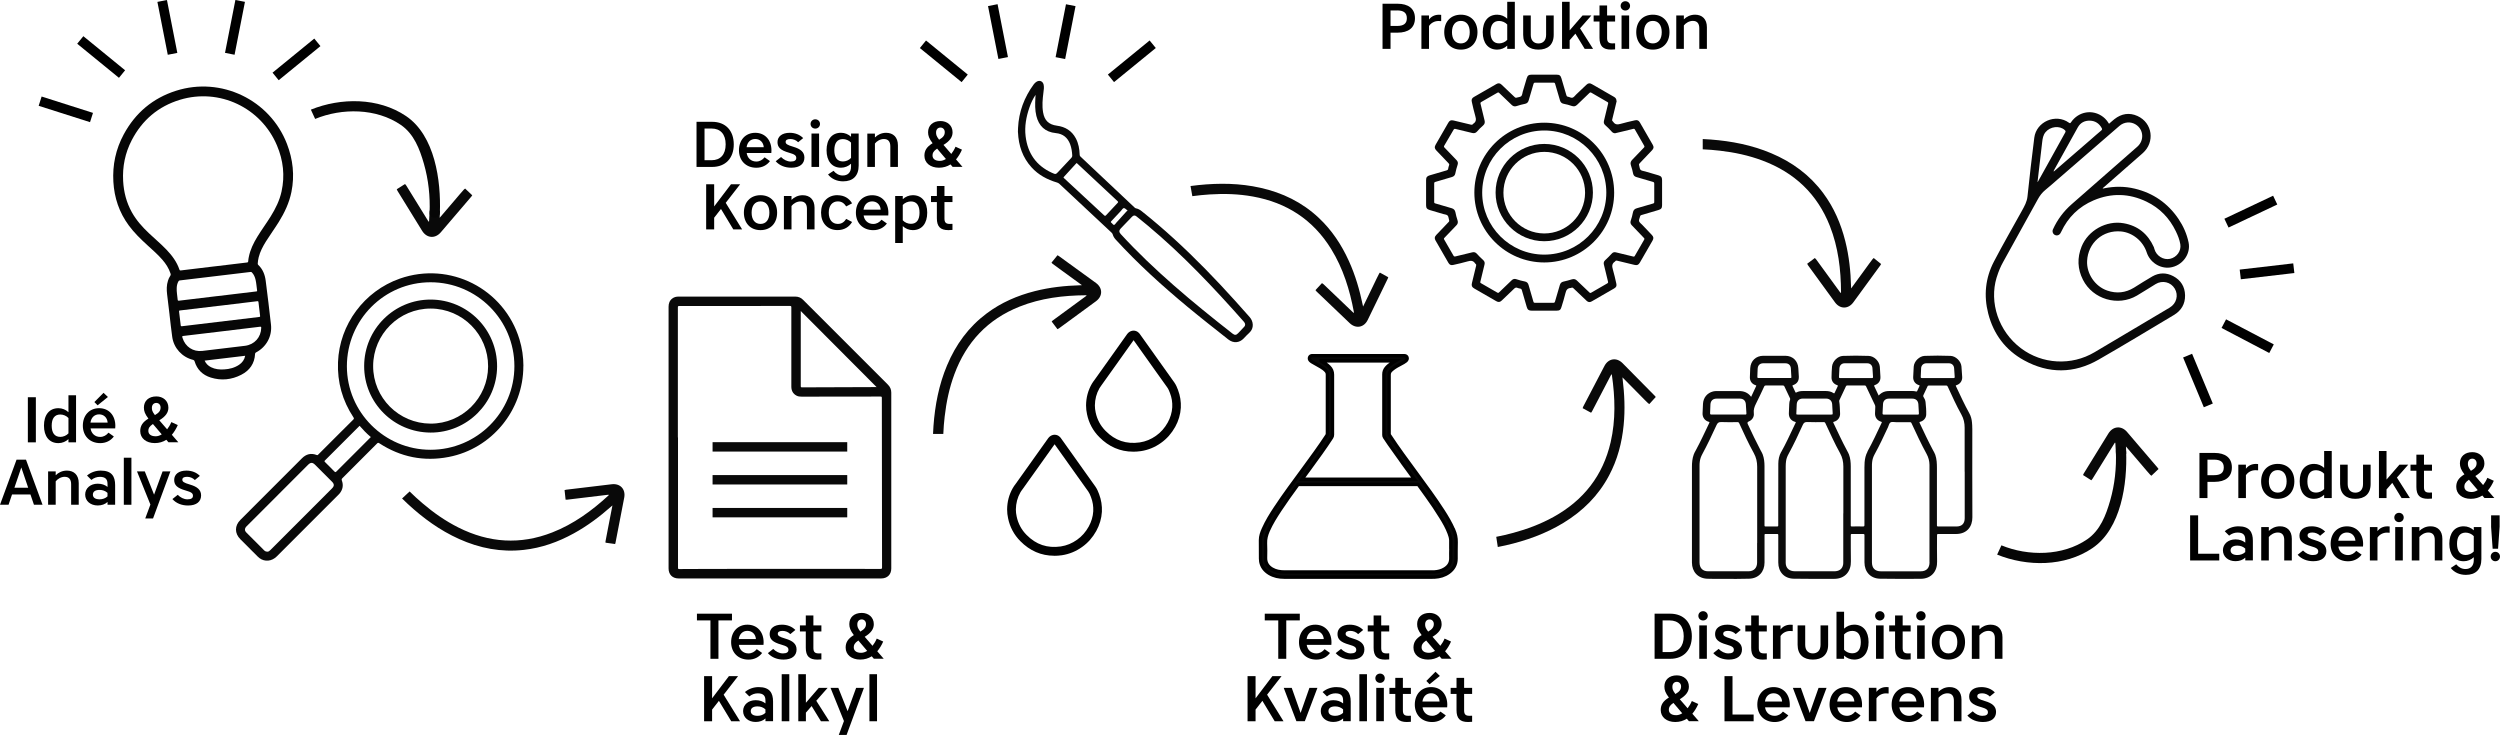 <?xml version="1.0" encoding="UTF-8"?>
<svg xmlns="http://www.w3.org/2000/svg" id="Lager_2" viewBox="0 0 736.98 216.64">
  <defs>
    <style>.cls-1{fill:#060606;}.cls-2{fill:#0b0b0b;}.cls-3,.cls-4{fill:#090909;}.cls-4{stroke:#000;stroke-miterlimit:10;}</style>
  </defs>
  <g id="Lager_1-2">
    <path class="cls-1" d="M49.99,92.83c-.24-2.02-.49-4.05-.73-6.07-.16-1.35-.17-2.7,.26-4.02,.16-.49,.35-.97,.65-1.39,.17-.24,.19-.46,.09-.74-.5-1.52-1.35-2.84-2.39-4.04-1.37-1.58-2.95-2.94-4.48-4.34-1.96-1.79-3.86-3.64-5.44-5.79-2.81-3.82-4.26-8.13-4.53-12.85-.29-4.95,.71-9.64,3.07-14,3.42-6.31,8.54-10.65,15.39-12.83,13.31-4.25,27.69,2.65,32.71,15.66,1.77,4.59,2.3,9.32,1.32,14.17-.65,3.2-2.02,6.1-3.73,8.85-1.21,1.95-2.57,3.8-3.79,5.75-.91,1.47-1.72,2.98-2.14,4.68-.15,.59-.23,1.18-.27,1.79,0,.15,0,.3,.13,.42,1.35,1.26,1.98,2.88,2.21,4.66,.55,4.31,1.08,8.63,1.56,12.95,.38,3.43-1.35,6.59-4.4,8.2-.19,.1-.28,.21-.29,.43-.14,2.86-1.6,4.9-4.08,6.17-2.86,1.47-5.9,1.78-8.99,.81-2.39-.75-4.03-2.34-4.76-4.79-.07-.24-.18-.35-.44-.42-3.22-.78-5.69-3.46-6.15-6.75-.31-2.16-.53-4.34-.79-6.51h0Zm13.05-14.28c.29-.03,.58-.07,.87-.1,2.95-.35,5.89-.71,8.84-1.06,.27-.03,.41-.08,.42-.4,.01-.42,.1-.84,.18-1.26,.43-2.14,1.37-4.06,2.49-5.9,1.26-2.07,2.71-4.01,3.98-6.07,1.41-2.27,2.59-4.65,3.17-7.28,1.04-4.67,.51-9.2-1.33-13.57-4.69-11.19-17-17.01-28.59-13.5-6.42,1.95-11.17,6-14.25,11.95-1.94,3.75-2.75,7.77-2.52,12,.18,3.25,.97,6.34,2.56,9.2,1.31,2.36,3.09,4.35,5.04,6.19,1.71,1.63,3.53,3.14,5.17,4.85,1.64,1.71,3.04,3.58,3.81,5.85,.09,.26,.2,.3,.45,.27,3.23-.4,6.47-.78,9.71-1.17Zm1.05,8.74c3.8-.46,7.61-.91,11.41-1.37,.16-.02,.33,0,.29-.27-.15-1.04-.21-2.1-.44-3.13-.19-.83-.5-1.6-1.11-2.22-.11-.12-.22-.15-.38-.13-6.96,.84-13.92,1.67-20.88,2.5-.18,.02-.27,.1-.36,.24-.35,.6-.5,1.26-.53,1.95-.06,1.16,.18,2.3,.28,3.44,.03,.3,.11,.38,.42,.34,3.77-.46,7.54-.91,11.31-1.36Zm.37,2.87c-3.8,.46-7.6,.91-11.4,1.36-.25,.03-.31,.1-.27,.35,.17,1.33,.33,2.67,.48,4,.03,.25,.09,.33,.36,.3,7.59-.92,15.18-1.83,22.77-2.73,.25-.03,.31-.11,.27-.35-.17-1.32-.33-2.64-.47-3.97-.03-.29-.11-.36-.4-.32-3.78,.46-7.56,.91-11.34,1.37Zm.86,7.53c-3.77,.45-7.54,.91-11.31,1.35-.28,.03-.34,.13-.26,.37,.02,.06,.03,.13,.05,.19,.81,2.62,3.11,4.16,5.83,3.85,4.21-.48,8.41-.99,12.61-1.51,2.78-.35,4.7-2.51,4.77-5.28,0-.28-.04-.38-.36-.34-3.78,.47-7.56,.92-11.34,1.37Zm-5,8.62c.4,.89,1.04,1.52,1.88,1.94,1.22,.61,2.52,.73,3.86,.65,1.59-.09,3.09-.47,4.43-1.37,.94-.64,1.57-1.5,1.79-2.65-3.99,.48-7.96,.95-11.96,1.43Z"></path>
    <path class="cls-3" d="M197.09,128.96c0-12.85,0-25.69,0-38.54,0-.99,.3-1.82,1.1-2.43,.55-.42,1.18-.56,1.86-.56,5.57,0,11.13,0,16.7,0,5.89,0,11.78,0,17.67,0,.93,0,1.69,.31,2.34,.97,8.33,8.35,16.67,16.69,25.02,25.02,.65,.65,.96,1.42,.96,2.32,0,17.28,0,34.57,0,51.85,0,1.78-1.17,2.93-2.96,2.93-19.91,0-39.83,0-59.74,0-1.81,0-2.95-1.15-2.95-2.96,0-12.86,0-25.72,0-38.58Zm2.74,0h.04v13.37c0,8.34,0,16.69,0,25.03,0,.34,.09,.4,.41,.39,3.13-.04,6.27-.04,9.4-.04,16.63-.03,33.26-.01,49.9,0,.34,0,.44-.08,.44-.43-.03-16.66-.05-33.31-.06-49.97,0-.34-.08-.41-.41-.41-7.75,.02-15.5,.02-23.25,.03-.51,0-1.01-.05-1.47-.29-1.09-.56-1.55-1.49-1.55-2.69,0-7.78,0-15.57,0-23.35,0-.35-.1-.41-.42-.41-10.88,.02-21.75,.02-32.63,.02-.33,0-.4,.08-.4,.4,0,12.78,0,25.56,0,38.34Zm36.23-37.27c0,.17,0,.3,0,.43,0,7.22,0,14.45,0,21.67,0,.31,.05,.4,.39,.4,7.23-.03,14.47-.06,21.7-.08,.11,0,.22,.03,.26,0-7.43-7.46-14.87-14.92-22.36-22.43Z"></path>
    <g>
      <path class="cls-3" d="M154.28,107.92c.02,12.99-9.29,24.34-22.01,26.79-7.35,1.42-14.18,.04-20.45-4.04-.29-.19-.44-.17-.68,.08-3.39,3.41-6.79,6.81-10.19,10.2-.22,.22-.29,.38-.17,.71,.51,1.38,.27,2.66-.65,3.8-.12,.15-.26,.28-.39,.42-6.04,6.04-12.08,12.08-18.12,18.12-1.5,1.5-3.57,1.7-5.15,.51-.2-.15-.38-.33-.56-.5-1.69-1.68-3.37-3.37-5.05-5.05-1.72-1.72-1.73-3.98,0-5.7,6.05-6.05,12.1-12.1,18.15-18.16,1.25-1.25,2.69-1.62,4.35-.97,.28,.11,.37-.05,.51-.19,2.1-2.1,4.2-4.2,6.3-6.3,1.32-1.32,2.63-2.65,3.97-3.95,.24-.24,.23-.39,.06-.65-3.27-4.94-4.79-10.39-4.56-16.3,.43-11.1,7.73-20.93,18.22-24.61,14.74-5.17,30.7,2.92,35.27,17.89,.79,2.57,1.16,5.21,1.17,7.9Zm-2.64,.02c0-13.65-11.06-24.72-24.71-24.73-13.63,0-24.66,11.06-24.67,24.76,0,13.55,11.09,24.63,24.66,24.62,13.65,0,24.73-11.05,24.72-24.66Zm-72.75,54.69c.29,0,.57-.23,.85-.51,6.04-6.04,12.08-12.08,18.12-18.13,.72-.72,.72-1.28,0-2-1.65-1.65-3.31-3.31-4.96-4.96-.77-.77-1.32-.77-2.1,0-4.23,4.23-8.46,8.46-12.69,12.7-1.81,1.81-3.62,3.62-5.43,5.43-.6,.61-.63,1.24-.06,1.82,1.75,1.76,3.51,3.52,5.27,5.28,.24,.24,.53,.37,1,.37Zm27.12-37.11c-3.42,3.42-6.82,6.82-10.22,10.22-.18,.18-.17,.28,0,.45,.94,.93,1.88,1.86,2.8,2.81,.24,.25,.35,.22,.58,0,2.27-2.29,4.55-4.56,6.83-6.83,1.1-1.1,2.2-2.21,3.32-3.33-1.21-1.01-2.28-2.12-3.31-3.31Z"></path>
      <path class="cls-3" d="M126.93,127.52c-10.87-.04-19.62-8.82-19.58-19.65,.04-10.84,8.83-19.59,19.63-19.56,10.86,.03,19.61,8.86,19.56,19.72-.05,10.78-8.86,19.53-19.6,19.49Zm0-2.64c9.3,.04,16.92-7.53,16.96-16.86,.05-9.39-7.52-17.03-16.9-17.06-9.35-.03-16.96,7.56-16.99,16.93-.02,9.36,7.54,16.95,16.93,16.99Z"></path>
    </g>
    <path class="cls-4" d="M428.52,156.25c-.86-2.01-1.98-3.89-3.17-5.73-2.45-3.8-5.15-7.42-7.81-11.06-2.68-3.67-5.4-7.3-7.89-11.11-.11-.16-.15-.32-.15-.52,0-5.78,.01-11.55,0-17.33,0-.52,.17-.92,.52-1.27,.19-.18,.38-.36,.6-.52,.75-.58,1.58-1.02,2.42-1.46,.48-.25,.95-.5,1.37-.84,.37-.3,.5-.68,.37-1.04-.13-.36-.41-.52-.92-.52-9,0-18,0-27,0-.37,0-.64,.13-.79,.47-.14,.32-.06,.69,.21,.96,.17,.17,.37,.32,.58,.44,.83,.47,1.66,.93,2.48,1.41,.56,.33,1.1,.71,1.54,1.19,.29,.32,.43,.67,.43,1.11-.01,5.78,0,11.57,0,17.36,0,.23-.05,.42-.18,.62-2.2,3.36-4.58,6.58-6.95,9.82-2.77,3.78-5.58,7.53-8.17,11.45-1.33,2-2.59,4.04-3.57,6.24-.47,1.05-.86,2.13-.86,3.3,0,1.82,.01,3.64,.02,5.47,0,.29,.02,.59,.07,.87,.28,1.56,1.19,2.67,2.51,3.48,1.35,.81,2.83,1.1,4.38,1.1h43.6c.25,0,.5,0,.76-.01,1.51-.09,2.94-.48,4.18-1.39,1.36-.99,2.13-2.31,2.13-4.04,0-1.61-.01-3.23,.03-4.85,.04-1.27-.24-2.45-.72-3.6Zm-42.23-18.35c2.15-2.93,4.28-5.86,6.26-8.9,.17-.26,.25-.53,.25-.85,0-5.9-.01-11.81,0-17.71,0-.89-.31-1.63-.92-2.25-.65-.67-1.43-1.17-2.23-1.64-.07-.04-.15-.09-.22-.13,0,0,0-.02,0-.03h21.95c-.37,.23-.7,.42-1.02,.63-.61,.4-1.2,.84-1.68,1.4-.48,.56-.73,1.2-.72,1.95,0,.29,0,.57,0,.86v1.46c0,.32,0,.65,0,.98,0,.04,0,.07,0,.1v1.9s0,.05,0,.07c0,1.36,0,2.72,0,4.08,0,1,0,1.99,0,2.99,0,.04,0,.07,0,.1v1.88s0,.05,0,.07c0,.41,0,.83,0,1.24v2.12c0,.26,.06,.49,.21,.71,.44,.65,.88,1.31,1.33,1.97l3.94,5.53v.02c1.09,1.49,2.18,2.98,3.26,4.47,.08,.11,.15,.22,.26,.36h-33.15c.84-1.14,1.66-2.25,2.48-3.37Zm41.42,23.7c-.02,.99-.05,1.98-.02,2.97,.03,1.44-.66,2.44-1.84,3.16-.93,.57-1.96,.82-3.05,.88-.21,.01-.41,0-.61,0-14.54,0-29.08,0-43.62,0-1.27,0-2.48-.21-3.59-.86-1.24-.73-1.94-1.77-1.91-3.27,.03-1.43,.05-2.86-.02-4.29-.06-1.34,.28-2.56,.8-3.76,.95-2.16,2.21-4.15,3.5-6.11,1.65-2.5,3.4-4.92,5.16-7.33,.09-.13,.18-.21,.35-.19,.09,.01,.18,0,.26,0,11.53,0,23.07,0,34.6,0,.25,0,.42,.06,.57,.28,1.55,2.13,3.09,4.25,4.56,6.43l.08,.13c.1,.14,.2,.29,.29,.43,.06,.09,.11,.17,.21,.32h-.02l1.08,1.68,.24,.37c.95,1.52,1.84,3.07,2.47,4.76,.25,.65,.45,1.33,.49,2.03v1.97s0,.06,0,.1c0,.09,0,.18,0,.28Z"></path>
    <g>
      <path class="cls-3" d="M476.59,29.75c-.14,.6-.31,1.31-.48,2.02-.28,1.16-.55,2.33-.85,3.48-.06,.23-.02,.37,.15,.51,.06,.04,.11,.09,.15,.15,.54,.84,1.25,.88,2.15,.61,1.4-.42,2.84-.71,4.26-1.05,.67-.16,1.1,.02,1.45,.62,1.27,2.19,2.53,4.38,3.79,6.58,.38,.65,.32,1.08-.21,1.64-1.21,1.28-2.42,2.56-3.64,3.83-.17,.18-.25,.33-.16,.59,.16,.45,.14,1.04,.43,1.34,.29,.3,.87,.32,1.33,.46,1.31,.39,2.62,.77,3.92,1.15,.83,.24,1.09,.6,1.09,1.47,0,2.44,0,4.88,0,7.31,0,.88-.24,1.21-1.09,1.46-1.66,.49-3.31,.99-4.97,1.47-.28,.08-.38,.21-.44,.47-.09,.45-.4,.95-.29,1.33,.12,.42,.61,.74,.95,1.1,.94,.99,1.89,1.98,2.82,2.97,.53,.56,.59,1.01,.2,1.68-1.24,2.16-2.48,4.31-3.73,6.47-.41,.7-.82,.87-1.62,.67-1.67-.4-3.34-.8-5-1.21-.28-.07-.52-.09-.68,.2,0,.01-.02,.02-.03,.03-.9,.58-.94,1.33-.64,2.3,.42,1.37,.69,2.78,1.03,4.18,.16,.68,0,1.09-.63,1.45-2.2,1.27-4.41,2.54-6.61,3.81-.59,.34-1.04,.28-1.53-.18-1.29-1.22-2.58-2.44-3.86-3.67-.2-.19-.37-.27-.62-.15-.05,.02-.11,.05-.16,.05-.98,.04-1.37,.6-1.58,1.52-.32,1.39-.78,2.76-1.19,4.13-.23,.8-.56,1.04-1.41,1.04-2.47,0-4.93,0-7.4,0-.81,0-1.18-.27-1.41-1.06-.49-1.66-.98-3.31-1.45-4.98-.08-.28-.21-.42-.5-.47-.26-.04-.54-.09-.77-.2-.43-.2-.7-.06-1.02,.25-1.19,1.17-2.4,2.3-3.61,3.45-.57,.54-.99,.59-1.67,.2-2.16-1.24-4.31-2.48-6.47-3.73-.69-.4-.86-.8-.68-1.58,.41-1.71,.82-3.42,1.24-5.12,.06-.24,.04-.41-.16-.55-.05-.03-.09-.07-.12-.12-.55-.86-1.26-.9-2.19-.62-1.4,.42-2.83,.71-4.26,1.05-.65,.16-1.09-.02-1.43-.6-1.27-2.2-2.54-4.41-3.81-6.61-.35-.62-.29-1.09,.2-1.61,1.21-1.28,2.43-2.56,3.65-3.82,.18-.18,.24-.34,.15-.59-.16-.45-.14-1.04-.44-1.34-.29-.3-.88-.31-1.33-.45-1.31-.39-2.61-.78-3.92-1.16-.82-.24-1.09-.59-1.09-1.42,0-2.47,0-4.93,0-7.4,0-.82,.27-1.18,1.05-1.41,1.67-.49,3.34-.99,5.02-1.47,.24-.07,.38-.17,.43-.44,.06-.36,.15-.72,.28-1.06,.1-.26,.02-.41-.15-.59-1.2-1.25-2.39-2.51-3.59-3.76-.57-.6-.62-1.02-.21-1.74,1.23-2.14,2.47-4.29,3.7-6.43,.4-.7,.79-.86,1.58-.68,1.71,.41,3.42,.81,5.12,1.23,.24,.06,.41,.05,.55-.15,.03-.05,.07-.09,.12-.12,.89-.56,.9-1.3,.62-2.23-.42-1.38-.7-2.81-1.04-4.22-.16-.66,.02-1.09,.6-1.43,2.22-1.28,4.43-2.56,6.65-3.83,.59-.34,1.04-.28,1.53,.19,1.29,1.22,2.58,2.44,3.86,3.67,.18,.17,.33,.24,.59,.15,.45-.16,1.04-.14,1.34-.43,.3-.29,.32-.87,.45-1.33,.39-1.31,.77-2.61,1.16-3.92,.25-.83,.59-1.09,1.47-1.09,2.44,0,4.88,0,7.31,0,.89,0,1.21,.25,1.46,1.09,.49,1.66,.99,3.31,1.46,4.97,.07,.25,.17,.39,.43,.43,.48,.07,.98,.45,1.41,.29,.41-.15,.71-.62,1.06-.95,.99-.94,1.98-1.88,2.97-2.82,.57-.54,1-.6,1.67-.21,2.17,1.25,4.33,2.5,6.51,3.75,.44,.25,.71,.58,.73,1.22Zm-.54,9.53c-.37-.03-.66-.18-.9-.45-.61-.68-1.26-1.33-1.94-1.94-.38-.34-.5-.74-.38-1.25,.42-1.69,.81-3.39,1.23-5.08,.07-.27,0-.37-.22-.49-1.57-.9-3.15-1.8-4.71-2.73-.27-.16-.4-.1-.6,.09-1.19,1.16-2.41,2.29-3.6,3.46-.47,.46-.95,.57-1.57,.35-.78-.28-1.59-.48-2.4-.64-.57-.11-.92-.42-1.08-.98-.47-1.63-.97-3.26-1.44-4.89-.08-.28-.2-.37-.49-.36-1.79,.02-3.58,.02-5.37,0-.32,0-.43,.1-.52,.39-.47,1.62-.96,3.23-1.42,4.85-.16,.57-.51,.88-1.07,1-.84,.18-1.67,.38-2.48,.66-.57,.2-1.03,.08-1.46-.34-1.21-1.18-2.45-2.33-3.66-3.51-.2-.19-.33-.21-.57-.07-1.56,.92-3.13,1.82-4.71,2.71-.27,.15-.29,.29-.23,.57,.41,1.64,.79,3.28,1.19,4.92,.14,.57,.02,1.04-.44,1.44-.64,.55-1.24,1.15-1.79,1.79-.39,.45-.85,.56-1.4,.43-1.64-.4-3.28-.78-4.92-1.19-.3-.07-.44-.03-.6,.24-.9,1.56-1.81,3.11-2.73,4.66-.14,.24-.15,.38,.07,.6,1.19,1.22,2.36,2.47,3.54,3.69,.38,.4,.49,.83,.32,1.35-.28,.84-.51,1.69-.68,2.56-.11,.57-.44,.91-1,1.07-1.62,.47-3.23,.96-4.85,1.43-.26,.07-.38,.16-.38,.47,.02,1.82,.02,3.64,0,5.45,0,.25,.06,.36,.32,.43,1.61,.46,3.2,.96,4.81,1.41,.65,.18,1,.56,1.13,1.21,.15,.8,.36,1.59,.62,2.36,.2,.59,.09,1.06-.35,1.5-1.18,1.21-2.34,2.45-3.51,3.66-.18,.18-.2,.31-.06,.53,.91,1.55,1.82,3.11,2.7,4.68,.17,.3,.32,.34,.62,.27,1.65-.41,3.31-.8,4.96-1.2,.53-.13,.96,0,1.33,.41,.59,.66,1.22,1.29,1.88,1.88,.39,.35,.52,.77,.39,1.29-.42,1.69-.81,3.39-1.23,5.08-.06,.24,0,.34,.2,.45,1.6,.91,3.2,1.83,4.79,2.76,.23,.13,.35,.1,.53-.07,1.24-1.19,2.49-2.37,3.72-3.57,.4-.38,.83-.49,1.35-.31,.83,.28,1.67,.51,2.52,.67,.6,.11,.95,.46,1.11,1.06,.46,1.62,.95,3.23,1.41,4.86,.08,.28,.19,.37,.49,.37,1.79-.02,3.58-.02,5.37,0,.31,0,.43-.08,.52-.39,.46-1.62,.95-3.23,1.42-4.85,.16-.56,.49-.88,1.06-1.01,.84-.19,1.67-.41,2.48-.66,.59-.18,1.06-.08,1.5,.35,1.21,1.18,2.45,2.33,3.67,3.5,.2,.19,.33,.2,.56,.06,1.56-.92,3.13-1.83,4.71-2.72,.24-.14,.28-.27,.22-.53-.42-1.68-.81-3.36-1.22-5.04-.12-.5-.01-.91,.37-1.26,.69-.63,1.34-1.29,1.97-1.97,.32-.35,.7-.48,1.18-.36,1.71,.42,3.42,.81,5.12,1.24,.26,.07,.37,0,.49-.21,.91-1.59,1.82-3.17,2.74-4.75,.13-.22,.11-.34-.07-.53-1.2-1.23-2.37-2.49-3.57-3.73-.38-.4-.49-.83-.31-1.35,.26-.79,.5-1.58,.64-2.4,.12-.69,.48-1.08,1.17-1.27,1.6-.44,3.18-.93,4.78-1.39,.27-.08,.34-.19,.34-.46-.01-1.8-.02-3.61,0-5.41,0-.33-.13-.43-.4-.51-1.63-.47-3.26-.96-4.89-1.43-.51-.15-.81-.46-.93-.98-.19-.82-.36-1.65-.65-2.44-.25-.68-.09-1.2,.42-1.71,1.15-1.16,2.26-2.36,3.4-3.54,.19-.19,.21-.32,.08-.56-.91-1.57-1.81-3.14-2.7-4.72-.13-.24-.26-.31-.53-.24-1.07,.28-2.16,.53-3.24,.79-.72,.17-1.45,.34-2.17,.51Z"></path>
      <path class="cls-3" d="M475.84,56.76c.03,11.35-9.22,20.6-20.59,20.61-11.36,.01-20.61-9.23-20.62-20.59,0-11.35,9.24-20.61,20.6-20.61,11.36,0,20.59,9.21,20.61,20.59Zm-20.59-18.29c-10.07,0-18.28,8.19-18.31,18.29-.02,10.06,8.2,18.3,18.29,18.3,10.09,0,18.29-8.19,18.3-18.28,0-10.08-8.21-18.31-18.28-18.31Z"></path>
      <path class="cls-3" d="M469.58,56.76c0,7.91-6.43,14.35-14.34,14.35-7.91,0-14.36-6.45-14.35-14.35,0-7.9,6.48-14.35,14.37-14.33,7.89,.01,14.31,6.45,14.32,14.34Zm-26.38,.02c-.02,6.59,5.35,11.99,11.98,12.04,6.62,.04,12.06-5.35,12.09-11.97,.02-6.66-5.37-12.08-12.02-12.08-6.63,0-12.02,5.37-12.05,12.02Z"></path>
    </g>
    <path class="cls-2" d="M581.41,126.34c0-.58-.02-1.16-.08-1.75-.08-.98-.32-1.92-.8-2.78-1.44-2.59-2.67-5.29-3.93-7.96-.1-.2-.06-.24,.15-.3,1.06-.33,1.74-1.26,1.69-2.38-.05-1.05-.12-2.1-.22-3.15-.14-1.55-1.66-3.04-3.21-3.11-2.53-.1-5.08-.1-7.62,0-1.59,.07-3.12,1.59-3.24,3.16-.08,1.03-.13,2.07-.16,3.11-.03,1.15,.62,2.03,1.71,2.36,.22,.07,.23,.13,.13,.31-.23,.46-.44,.91-.64,1.37-.08,.21-.2,.23-.38,.18-.36-.1-.71-.13-1.08-.13h-6.82c-.38,0-.74,.04-1.12,.12-.78,.19-1.42,.61-1.98,1.21-.44-.94-.85-1.86-1.3-2.77-.08-.18-.05-.23,.13-.29,1.14-.38,1.76-1.26,1.7-2.44-.05-1-.1-2-.18-2.99-.13-1.6-1.65-3.13-3.26-3.19-2.54-.1-5.09-.1-7.62,0-1.55,.07-3.05,1.58-3.21,3.12-.1,1.06-.13,2.12-.15,3.18-.03,1.13,.61,1.99,1.69,2.33,.21,.07,.23,.12,.14,.31-.31,.64-.61,1.29-.91,1.93-.08,.18-.13,.23-.33,.1-.69-.46-1.46-.62-2.29-.62-2.23,0-4.46,0-6.69,0-.69,0-1.36,.09-1.98,.43-.15,.08-.22,.07-.28-.09-.27-.6-.56-1.19-.84-1.78-.08-.15-.06-.22,.11-.27,1.23-.44,1.78-1.25,1.74-2.53-.03-.83-.09-1.65-.15-2.48-.13-2.18-1.65-3.65-3.84-3.67-2.16-.02-4.33-.02-6.5,0-2.19,.03-3.71,1.49-3.84,3.67-.05,.87-.08,1.76-.1,2.64-.04,1.14,.6,2.02,1.69,2.37,.17,.06,.25,.08,.15,.28-.49,1.02-.97,2.06-1.47,3.15-.95-1.3-2.21-1.74-3.7-1.71-2.13,.03-4.25,0-6.38,0-.38,0-.76,.02-1.12,.11-1.76,.45-2.88,1.82-2.99,3.62-.05,.94-.09,1.89-.13,2.84-.05,1.18,.69,2.2,1.82,2.49,.23,.06,.26,.1,.17,.32-1.31,2.74-2.58,5.5-4.03,8.18-.21,.38-.42,.74-.56,1.15-.42,1.16-.53,2.38-.53,3.6v28.24c0,2.74,1.78,4.67,4.53,4.78,1.62,.07,3.27,.04,4.9,.04,2.48,0,4.96,.04,7.43-.05,2.77-.08,4.54-2.01,4.54-4.78s0-5.37,0-8.06c0-.27,.06-.36,.34-.35,1.11,.02,2.23,.02,3.34,0,.3,0,.37,.08,.37,.37-.02,2.67,0,5.34,0,8.02,0,2.81,1.76,4.74,4.55,4.8,3.98,.08,7.96,.04,11.94,.04,3.26,0,4.99-2.3,4.92-5.17-.07-2.56,0-5.14-.03-7.71,0-.26,.07-.35,.34-.34,1.11,.02,2.21,.02,3.31,0,.31,0,.38,.08,.38,.38,0,2.66,0,5.31,0,7.97,0,2.82,1.78,4.77,4.59,4.83,3.98,.08,7.96,.04,11.94,.03,3.23,0,4.97-2.28,4.88-5.1-.08-2.57,0-5.14-.02-7.71,0-.32,.08-.41,.39-.4,1.7,0,3.4,0,5.1,0,3.45,.03,4.95-2.3,4.93-4.94-.05-8.71-.02-17.42-.02-26.15Zm-15.09-17.72c.04-.93,.67-1.53,1.6-1.53h6.57c.88,0,1.49,.56,1.57,1.44,.07,.84,.09,1.68,.17,2.52,.03,.36-.1,.41-.41,.4-1.53,0-3.06,0-4.58,0s-3.09,0-4.63,0c-.34,0-.41-.09-.39-.42,.06-.8,.08-1.6,.11-2.4Zm-11.22,10.43c.08-.95,.75-1.54,1.71-1.54,2.31,0,4.61,0,6.92,0,1.04,0,1.71,.6,1.79,1.65,.07,.9,.09,1.8,.16,2.71,.02,.33-.17,.35-.41,.35-1.64,0-3.3,0-4.94,0s-3.3,0-4.94,0c-.35,0-.45-.1-.43-.44,.07-.91,.07-1.81,.14-2.72Zm-12.84-10.55c.07-.84,.68-1.41,1.52-1.41,2.23,0,4.46,0,6.68,0,.83,0,1.46,.58,1.52,1.41,.08,.86,.1,1.74,.17,2.6,.02,.28-.08,.35-.35,.35-1.56,0-3.12,0-4.67,0s-3.09,0-4.63,0c-.31,0-.41-.08-.38-.39,.06-.84,.08-1.71,.13-2.55Zm-12.71,13.2c.04-.83,.08-1.65,.11-2.49,.04-1.04,.71-1.7,1.76-1.71h6.92c1.01,0,1.71,.68,1.77,1.68,.04,.83,.09,1.65,.14,2.48,.03,.54,.02,.55-.51,.55h-9.73c-.49,0-.49,0-.46-.52Zm-11.4-13.04c.05-.98,.67-1.57,1.65-1.57h6.5c.94,0,1.56,.55,1.63,1.51,.07,.84,.09,1.7,.15,2.55,.03,.32-.17,.29-.37,.29h-4.68c-1.53,0-3.05,0-4.58,0-.34,0-.42-.11-.4-.42,.05-.79,.06-1.59,.09-2.38Zm-13.93,10.57c.05-1.07,.72-1.72,1.79-1.72,2.29,0,4.59,0,6.88,0,1.03,0,1.67,.57,1.77,1.61,.08,.91,.1,1.83,.17,2.75,.02,.35-.19,.34-.42,.34h-4.94c-1.63,0-3.27,0-4.9,0-.36,0-.47-.09-.45-.46,.06-.84,.07-1.68,.1-2.53Zm13.76,40.86c0,.66,0,1.31,0,1.97v3.75c0,1.61-.94,2.59-2.54,2.6-3.97,.02-7.93,.02-11.9,0-1.61,0-2.52-.96-2.53-2.56,0-1.46,0-2.92,0-4.38,0-.41,0-.83,0-1.25v-4.53c0-2.08,0-4.18,0-6.26,0-1.02,0-2.06,0-3.08,0-.03,0-.06,0-.08v-2.77s0-.06,0-.09c0-1.03,0-2.07,0-3.1v-2.89c0-.44,0-.88,.07-1.31,.09-.8,.36-1.52,.74-2.23,1.51-2.79,2.86-5.65,4.18-8.53,.31-.69,.65-.97,1.44-.93,1.58,.08,3.16,.03,4.74,.02,.27,0,.4,.08,.52,.33,1.37,2.98,2.72,5.95,4.31,8.81,.71,1.28,.99,2.6,.99,4.02v2.12c0,1.24,0,2.47,0,3.71v16.67Zm7.09-26.86c-.6,1.07-.84,2.26-.84,3.47-.03,4.59-.02,9.18-.02,13.77,0,1.45,0,2.9,0,4.36,0,.27-.05,.38-.36,.37-1.11-.02-2.23-.02-3.34,0-.31,0-.35-.09-.35-.37,0-3.05,0-6.09,0-9.14,0-2.75,0-5.49,0-8.24,0-1.2-.12-2.38-.54-3.51-.16-.43-.4-.81-.62-1.21-1.33-2.53-2.56-5.11-3.76-7.69-.2-.43-.11-.63,.3-.8,.94-.39,1.61-1.33,1.47-2.38-.14-1.07,.18-1.96,.64-2.87,.84-1.66,1.62-3.35,2.41-5.04,.11-.23,.24-.31,.5-.31,1.66,.02,3.32,.02,4.98,0,.25,0,.38,.07,.5,.31,.52,1.14,1.06,2.27,1.61,3.4,.08,.16,.12,.3,.05,.48-.18,.42-.23,.86-.25,1.32-.04,.89-.08,1.78-.11,2.69-.03,1.27,.63,2.18,1.87,2.53,.33,.09,.12,.24,.08,.36-.76,1.61-1.53,3.22-2.3,4.83-.61,1.25-1.23,2.48-1.91,3.69Zm18.31,18.11v14.35c0,.26,0,.53-.05,.78-.24,1.2-1.04,1.85-2.34,1.93-.18,0-.36,0-.54,0h-11.13c-.28,0-.57,0-.85-.05-1.3-.24-2.01-1.06-2.06-2.38,0-.08,0-.18,0-.27,0-9.4,0-18.8,0-28.2,0-.52,.03-1.03,.1-1.55,.09-.75,.37-1.44,.73-2.1,1.53-2.8,2.88-5.68,4.19-8.57,.3-.67,.63-.9,1.36-.87,1.6,.08,3.19,.03,4.79,.02,.26,0,.39,.06,.52,.32,1.41,2.96,2.71,5.95,4.32,8.82,.7,1.26,.98,2.55,.98,3.96,0,4.61,0,9.21,0,13.81Zm7.15-18.2c-.54,.98-.77,2.05-.86,3.15-.04,.5-.05,1-.05,1.51,0,5.65,0,11.31,0,16.96,0,.35-.08,.44-.44,.44-1.08-.03-2.15-.03-3.23,0-.29,0-.37-.07-.36-.36,0-3.11,0-6.22,0-9.33,0-2.68,0-5.34,0-8.02,0-1.19-.11-2.38-.53-3.51-.15-.4-.37-.77-.57-1.15-1.45-2.68-2.71-5.44-4.02-8.18-.08-.17-.1-.24,.14-.31,1.16-.3,1.91-1.31,1.83-2.51-.08-1.19-.05-2.38-.26-3.57-.02-.12,.03-.23,.08-.33,.63-1.34,1.28-2.69,1.9-4.04,.1-.21,.22-.27,.44-.26,1.69,0,3.37,0,5.06,0,.23,0,.34,.06,.44,.26,.86,1.84,1.73,3.67,2.61,5.5,.08,.19,.12,.36,.11,.56-.03,.65-.07,1.3-.08,1.94-.02,1.19,.67,2.12,1.82,2.43,.23,.07,.23,.12,.14,.3-1.35,2.85-2.66,5.73-4.2,8.49Zm18.28,32.59c0,1.74-.91,2.69-2.65,2.69-3.9,.02-7.78,.02-11.68,0-1.75,0-2.65-.93-2.65-2.68v-14.39c0-4.61,0-9.21,0-13.81,0-.45,0-.91,.06-1.36,.09-.81,.34-1.55,.73-2.26,1.44-2.61,2.69-5.31,3.95-8,.23-.49,.33-1.16,.75-1.41,.4-.23,1.03-.06,1.57-.06,1.37,0,2.75,0,4.12,0,.26,0,.38,.08,.49,.31,1.42,3.06,2.84,6.13,4.46,9.09,.54,1,.81,2.04,.83,3.15,.02,1.77,0,3.53,0,5.3v23.45Zm10.37-26.69v13.74c0,1.53-.83,2.4-2.36,2.42-1.81,.02-3.63,0-5.45,0-.33,0-.38-.1-.38-.39,0-5.61,0-11.22,0-16.83,0-1.33-.05-2.65-.49-3.92-.18-.49-.44-.93-.69-1.39-1.4-2.61-2.65-5.3-3.91-7.97-.09-.21-.11-.28,.16-.36,1-.25,1.75-1.12,1.77-2.11,.04-1.25-.07-2.49-.2-3.73-.07-.54-.28-1.02-.58-1.46-.13-.19-.15-.32-.06-.53,.42-.85,.83-1.73,1.22-2.6,.09-.21,.22-.26,.43-.26,1.69,0,3.37,0,5.06,0,.27,0,.38,.1,.48,.33,1.28,2.77,2.53,5.56,4.02,8.22,.69,1.23,.97,2.51,.96,3.9-.02,4.32,0,8.63,0,12.95Z"></path>
    <path class="cls-3" d="M619.86,55.58c.1-.25,.27-.33,.4-.44,3.79-3.33,7.59-6.65,11.38-9.97,3.7-3.24,2.93-8.96-1.54-10.98-2.39-1.08-4.69-.7-6.77,.92-.54,.42-1.05,.9-1.61,1.38-.47-.78-1.01-1.47-1.72-2.01-3.06-2.36-7.26-1.67-9.47,1.55-.19,.28-.28,.4-.63,.14-3.88-2.8-9.61-.32-10.21,4.43-.72,5.76-1.41,11.52-2,17.29-.16,1.61-.9,2.88-1.63,4.21-2.76,4.99-5.61,9.93-8.25,14.98-2.55,4.87-3.06,10.06-1.69,15.38,1.56,6.04,5.06,10.73,10.52,13.74,7.31,4.02,14.76,3.97,22.01-.18,7.45-4.27,14.79-8.74,22.17-13.14,2.2-1.31,3.37-3.26,3.32-5.83-.05-2.54-1.25-4.47-3.5-5.65-2.03-1.07-4.14-1.06-6.14,.08-1.85,1.05-3.62,2.22-5.43,3.33-2.5,1.52-5.13,1.8-7.9,.84-3.58-1.24-6.1-4.96-5.91-8.74,.27-5.33,4.65-9.15,9.97-8.68,3.41,.3,6.51,2.82,7.6,6.18,.95,2.91,3.87,4.82,6.83,4.46,3.61-.44,6.26-3.94,5.51-7.43-.53-2.5-1.56-4.82-3-6.94-3.14-4.62-7.44-7.59-12.87-8.89-2.96-.71-5.96-.71-8.94-.11-.14,.03-.29,.06-.49,.1Zm-31.28,26.27c.62-2.01,1.23-3.36,1.95-4.65,3.41-6.15,6.82-12.29,10.21-18.46,.58-1.05,1.26-1.97,2.2-2.73,1.28-1.03,2.49-2.14,3.74-3.21,6.04-5.23,12.07-10.45,18.11-15.68,1.39-1.21,3.34-1.36,4.85-.39,2.3,1.48,2.52,4.67,.43,6.51-6.45,5.66-12.9,11.3-19.35,16.96-2.37,2.08-4.22,4.54-5.52,7.41-.28,.62-.04,1.35,.55,1.65,.6,.31,1.31,.09,1.66-.52,.07-.11,.13-.23,.19-.35,2.02-4.32,5.22-7.47,9.6-9.33,5.22-2.22,10.46-2.07,15.56,.38,3.91,1.88,6.79,4.85,8.67,8.76,.59,1.22,1.09,2.48,1.31,3.81,.33,1.95-1.05,3.86-3.02,4.29-1.97,.43-4.04-.86-4.61-2.87-.05-.19-.09-.39-.17-.57-1.76-3.89-4.67-6.31-8.92-7.05-5.07-.89-10.47,2.1-12.39,6.9-1.32,3.31-1.21,6.58,.41,9.77,2.92,5.76,10.34,7.94,15.91,4.66,1.86-1.1,3.67-2.27,5.51-3.39,1.98-1.21,4.48-.61,5.64,1.33,1.17,1.95,.52,4.41-1.49,5.6-7.39,4.39-14.77,8.78-22.16,13.16-6.82,4.04-15.42,3.55-21.68-1.17-6.66-5.02-9.38-13.53-7.19-20.83Zm16.84-31.26c-.04-.23,.05-.36,.12-.48,2.32-4.19,4.64-8.4,6.99-12.58,.77-1.36,2.02-2.01,3.57-1.96,1.55,.05,2.71,.81,3.46,2.17,.17,.3,.16,.5-.14,.74-1.03,.85-2.02,1.74-3.02,2.61-3.65,3.16-7.29,6.31-10.98,9.5Zm-4.69,3.05s-.05,0-.08-.01c.46-3.91,.93-7.83,1.37-11.75,.12-1.04,.28-2.05,.97-2.9,1.4-1.72,4.17-2.04,5.68-.64,.25,.23,.32,.4,.13,.74-1.96,3.5-3.89,7.01-5.83,10.51-.75,1.35-1.5,2.69-2.25,4.04Z"></path>
    <g>
      <g>
        <line class="cls-1" x1="70.8" y1=".28" x2="67.74" y2="15.87"></line>
        <rect x="61.33" y="6.64" width="15.89" height="2.87" transform="translate(48.01 74.49) rotate(-78.9)"></rect>
      </g>
      <g>
        <line class="cls-1" x1="93.56" y1="12.49" x2="81.25" y2="22.54"></line>
        <rect x="79.46" y="16.08" width="15.89" height="2.87" transform="translate(8.62 59.22) rotate(-39.23)"></rect>
      </g>
      <g>
        <line class="cls-1" x1="47.8" y1=".28" x2="50.86" y2="15.87"></line>
        <rect x="47.9" y=".13" width="2.87" height="15.89" transform="translate(-.63 9.65) rotate(-11.1)"></rect>
      </g>
      <g>
        <line class="cls-1" x1="23.67" y1="11.78" x2="35.97" y2="21.83"></line>
        <rect x="28.39" y="8.86" width="2.87" height="15.89" transform="translate(-2.06 29.28) rotate(-50.77)"></rect>
      </g>
      <g>
        <line class="cls-1" x1="11.84" y1="29.83" x2="26.97" y2="34.65"></line>
        <rect x="17.97" y="24.29" width="2.87" height="15.89" transform="translate(-17.2 40.94) rotate(-72.33)"></rect>
      </g>
    </g>
    <path class="cls-3" d="M300.09,38.97c.18,4.04,1.39,7.47,3.98,10.34,2.05,2.27,4.64,3.64,7.54,4.5,.26,.08,.47,.19,.67,.37,5.12,4.8,10.25,9.59,15.38,14.38,.17,.16,.31,.33,.37,.57,.16,.56,.45,1.03,.84,1.46,6.55,7.16,13.72,13.65,21.18,19.84,3.95,3.28,8,6.44,12.03,9.63,1.55,1.23,3.31,1,4.53-.27,.54-.57,1.08-1.15,1.66-1.67,1.53-1.38,1.2-3.42,.14-4.62-2.84-3.22-5.7-6.42-8.64-9.55-5.84-6.23-11.92-12.2-18.42-17.75-1.58-1.35-3.19-2.68-4.82-3.97-.49-.39-1.03-.7-1.67-.82-.17-.03-.28-.13-.4-.24-5.32-5.01-10.64-10.02-15.96-15.03-.17-.16-.21-.32-.22-.53-.06-1.7-.34-3.35-1.16-4.87-1.19-2.21-3.09-3.36-5.54-3.69-2.42-.32-3.68-1.53-4.09-3.94-.33-1.95-.14-3.89,.1-5.82,.1-.76,.23-1.53,.07-2.3-.21-1.01-1.13-1.44-2.03-.94-.38,.21-.67,.51-.92,.85-2.78,3.82-4.38,8.07-4.6,12.81-.02,.49-.03,.99-.04,1.28Zm66.97,56.63c0,.31-.07,.51-.24,.69-.6,.63-1.2,1.27-1.8,1.91-.59,.63-1.02,.66-1.7,.13-5.86-4.59-11.65-9.25-17.24-14.15-5.48-4.8-10.76-9.8-15.69-15.17-.55-.6-.55-1.09,0-1.67,1.1-1.14,2.2-2.29,3.3-3.43,.47-.48,.85-.51,1.37-.09,1.07,.86,2.13,1.71,3.18,2.59,10.35,8.63,19.57,18.39,28.47,28.47,.2,.22,.32,.48,.34,.72Zm-61.78-67.63c-.02,.32-.04,.63-.06,.95-.1,1.76-.13,3.52,.29,5.25,.72,2.94,2.56,4.77,5.76,5.07,2.1,.2,3.47,1.34,4.2,3.28,.4,1.06,.55,2.16,.62,3.29,.02,.28-.05,.49-.24,.7-1.26,1.33-2.51,2.67-3.76,4.01-.85,.91-.86,.94-1.99,.42-4.64-2.11-7.16-5.77-7.76-10.78-.35-2.91,.18-5.74,1.13-8.48,.45-1.3,1.01-2.55,1.81-3.72Zm12.11,20.08c.09,.08,.16,.14,.24,.21,3.94,3.69,7.88,7.37,11.83,11.05,.21,.2,.2,.3,0,.51-1.13,1.19-2.26,2.39-3.37,3.6-.23,.25-.35,.29-.62,.04-3.87-3.61-7.76-7.21-11.65-10.8-.06-.06-.12-.13-.19-.18-.16-.12-.13-.2,0-.34,1.19-1.3,2.37-2.6,3.56-3.9,.06-.06,.13-.12,.2-.18Zm15.03,14.03c-.25,.13-.37,.29-.51,.44-.94,1.03-1.87,2.07-2.81,3.1-.22,.25-.44,.65-.69,.68-.27,.03-.48-.41-.75-.6-.24-.18-.25-.3-.03-.53,.95-.99,1.87-1.99,2.8-2.99,.29-.31,.58-.84,.88-.84,.35,0,.7,.45,1.11,.75Z"></path>
    <g>
      <g>
        <line class="cls-1" x1="292.67" y1="1.54" x2="295.73" y2="17.13"></line>
        <rect x="292.77" y="1.39" width="2.87" height="15.89" transform="translate(3.7 56.79) rotate(-11.1)"></rect>
      </g>
      <g>
        <line class="cls-1" x1="315.67" y1="1.54" x2="312.61" y2="17.13"></line>
        <rect x="306.2" y="7.9" width="15.89" height="2.87" transform="translate(244.48 315.8) rotate(-78.9)"></rect>
      </g>
      <g>
        <line class="cls-1" x1="339.8" y1="13.05" x2="327.5" y2="23.09"></line>
        <rect x="325.71" y="16.64" width="15.89" height="2.87" transform="translate(63.77 215.08) rotate(-39.23)"></rect>
      </g>
      <g>
        <line class="cls-1" x1="272.07" y1="13.05" x2="284.38" y2="23.09"></line>
        <rect x="276.79" y="10.13" width="2.87" height="15.89" transform="translate(88.27 222.16) rotate(-50.77)"></rect>
      </g>
    </g>
    <g>
      <g>
        <line class="cls-1" x1="676.19" y1="79.08" x2="660.41" y2="80.91"></line>
        <rect x="660.36" y="78.56" width="15.89" height="2.87" transform="translate(-4.77 77.8) rotate(-6.64)"></rect>
      </g>
      <g>
        <line class="cls-1" x1="670.69" y1="58.95" x2="656.33" y2="65.74"></line>
        <rect x="655.57" y="60.91" width="15.89" height="2.87" transform="translate(37.01 289.58) rotate(-25.3)"></rect>
      </g>
      <g>
        <line class="cls-1" x1="669.63" y1="102.79" x2="655.57" y2="95.41"></line>
        <rect x="661.16" y="91.16" width="2.87" height="15.89" transform="translate(266.75 639.62) rotate(-62.29)"></rect>
      </g>
      <g>
        <line class="cls-1" x1="651" y1="119.53" x2="644.89" y2="104.87"></line>
        <rect x="646.51" y="104.26" width="2.87" height="15.89" transform="translate(6.68 257.81) rotate(-22.62)"></rect>
      </g>
    </g>
    <path class="cls-3" d="M311.75,75.25c.13,.06,.26,.14,.38,.22,3.65,2.65,7.32,5.28,10.96,7.95,2.02,1.48,2.02,3.89,0,5.38-3.63,2.68-7.28,5.34-10.92,8-.14,.1-.29,.18-.44,.24l-1.7-2.25c.11-.14,.25-.28,.41-.39,3.15-2.31,6.3-4.62,9.46-6.93,.14-.1,.28-.21,.4-.31-.02-.14-.11-.12-.19-.12-6.69,.05-13.26,.85-19.53,3.34-9.43,3.74-15.74,10.5-19.24,19.96-1.5,4.04-2.37,8.21-2.86,12.48-.2,1.7-.33,3.41-.4,5.11h-3.03c.03-.78,.07-1.57,.13-2.35,.45-6.14,1.59-12.13,3.99-17.84,2.57-6.16,6.37-11.38,11.74-15.38,4.23-3.16,8.98-5.22,14.08-6.52,4.44-1.14,8.96-1.62,13.54-1.75,.1,0,.19,0,.42-.02-2.03-1.47-3.94-2.86-5.86-4.26-.94-.68-1.88-1.34-2.8-2.05-.13-.1-.24-.21-.32-.33l1.78-2.2Z"></path>
    <path class="cls-3" d="M409.25,81.73c-.03,.14-.09,.28-.15,.41-1.97,4.06-3.92,8.13-5.91,12.18-1.1,2.25-3.48,2.67-5.3,.95-3.27-3.11-6.53-6.23-9.79-9.35-.13-.12-.23-.25-.31-.39l1.92-2.07c.16,.09,.31,.19,.46,.33,2.83,2.7,5.65,5.4,8.48,8.1,.12,.12,.25,.23,.38,.34,.14-.05,.1-.13,.09-.21-1.22-6.58-3.17-12.9-6.72-18.64-5.33-8.62-13.1-13.65-23.02-15.44-4.24-.77-8.5-.9-12.79-.62-1.71,.11-3.41,.28-5.1,.51l-.53-2.99c.77-.11,1.55-.2,2.34-.28,6.13-.63,12.22-.56,18.26,.8,6.51,1.45,12.32,4.27,17.2,8.86,3.85,3.61,6.71,7.93,8.88,12.72,1.9,4.17,3.17,8.54,4.1,13.02,.02,.1,.04,.19,.09,.41,1.09-2.25,2.13-4.38,3.16-6.52,.5-1.04,.99-2.09,1.53-3.12,.07-.15,.17-.27,.27-.37l2.47,1.37Z"></path>
    <path class="cls-3" d="M554.53,77.84c-.06,.13-.14,.26-.22,.38-2.66,3.65-5.3,7.3-7.98,10.93-1.49,2.01-3.9,2.01-5.38-.01-2.67-3.64-5.32-7.3-7.97-10.95-.1-.14-.18-.29-.24-.44l2.26-1.69c.14,.12,.27,.25,.39,.41,2.3,3.16,4.6,6.32,6.9,9.48,.1,.14,.21,.28,.31,.4,.14-.02,.12-.11,.12-.19-.03-6.69-.82-13.26-3.29-19.54-3.71-9.44-10.46-15.77-19.9-19.3-4.03-1.51-8.21-2.4-12.47-2.89-1.7-.2-3.41-.34-5.11-.41v-3.03c.79,.03,1.57,.08,2.36,.14,6.14,.47,12.13,1.63,17.83,4.04,6.15,2.59,11.36,6.4,15.35,11.79,3.15,4.24,5.19,9,6.48,14.1,1.12,4.44,1.6,8.97,1.71,13.54,0,.1,0,.19,.02,.42,1.47-2.02,2.87-3.93,4.27-5.85,.68-.94,1.35-1.88,2.06-2.79,.1-.13,.21-.24,.33-.32l2.19,1.78Z"></path>
    <path class="cls-3" d="M181.33,160.39c.06-.13,.09-.28,.12-.42,.86-4.43,1.74-8.86,2.57-13.29,.46-2.46-1.18-4.22-3.67-3.93-4.48,.52-8.96,1.07-13.44,1.61-.18,.02-.33,.06-.48,.12l.3,2.81c.18,.02,.37,.03,.56,0,3.88-.46,7.76-.93,11.64-1.4,.17-.02,.34-.04,.5-.05,.08,.12,0,.17-.06,.22-4.92,4.53-10.27,8.43-16.55,10.89-9.44,3.71-18.67,3.08-27.68-1.44-3.85-1.93-7.35-4.38-10.61-7.17-1.31-1.11-2.57-2.27-3.78-3.46l-2.22,2.07c.55,.55,1.12,1.09,1.7,1.63,4.53,4.18,9.45,7.77,15.1,10.31,6.08,2.74,12.42,3.96,19.08,3.21,5.25-.58,10.13-2.32,14.73-4.86,4.02-2.2,7.65-4.93,11.08-7.97,.07-.07,.14-.13,.32-.27-.48,2.46-.92,4.78-1.38,7.11-.22,1.14-.46,2.27-.65,3.41-.03,.16-.03,.32,0,.46l2.8,.39Z"></path>
    <path class="cls-3" d="M488.1,117.02c-.08-.12-.17-.23-.28-.34-3.17-3.21-6.33-6.44-9.51-9.63-1.77-1.77-4.15-1.41-5.32,.81-2.1,3.99-4.18,8-6.27,12-.08,.16-.14,.31-.17,.47l2.48,1.34c.12-.13,.24-.29,.32-.46,1.81-3.46,3.62-6.93,5.42-10.4,.08-.15,.16-.3,.25-.44,.15,0,.14,.1,.15,.17,.96,6.62,1.15,13.23-.36,19.81-2.28,9.88-8.01,17.14-16.83,22.03-3.77,2.09-7.76,3.59-11.91,4.71-1.65,.45-3.32,.84-4.99,1.16l.46,3c.77-.15,1.54-.31,2.31-.48,6.01-1.37,11.75-3.41,17.04-6.63,5.7-3.47,10.29-8.01,13.43-13.93,2.49-4.66,3.81-9.67,4.32-14.9,.45-4.56,.25-9.1-.31-13.65-.01-.1-.02-.19-.05-.42,1.76,1.78,3.42,3.46,5.09,5.15,.81,.83,1.61,1.66,2.45,2.46,.12,.12,.25,.21,.38,.27l1.9-2.09Z"></path>
    <rect class="cls-3" x="210.06" y="130.35" width="39.7" height="2.77"></rect>
    <rect class="cls-3" x="210.06" y="140.05" width="39.7" height="2.77"></rect>
    <rect class="cls-3" x="210.06" y="149.74" width="39.7" height="2.77"></rect>
    <path d="M334.04,133.15c-3.81,0-7.16-1.44-9.99-4.31-1.85-1.87-3.06-4.12-3.6-6.71-.19-.85-.29-1.73-.29-2.62,.02-2.3,.59-4.43,1.69-6.34,.25-.43,.53-.81,.8-1.17l.16-.22c1.29-1.81,2.59-3.64,3.89-5.46,1.87-2.62,3.74-5.24,5.59-7.86,.79-1.03,2.06-1.29,3.06-.64,.28,.19,.47,.41,.63,.6l.04,.06c1.16,1.63,2.31,3.25,3.47,4.87,1.16,1.62,2.32,3.25,3.47,4.88l3.21,4.5c.5,.71,.83,1.49,1.1,2.23,.64,1.69,.92,3.46,.83,5.24h0c-.12,1.97-.67,3.86-1.66,5.64-1.08,1.93-2.48,3.52-4.18,4.72-1.78,1.28-3.78,2.1-5.93,2.43-.79,.11-1.56,.17-2.31,.17Zm.12-32.85c-1.76,2.49-3.56,5-5.35,7.52-1.3,1.82-2.6,3.65-3.9,5.47l-.18,.25c-.23,.31-.45,.61-.62,.91-.88,1.53-1.33,3.24-1.35,5.07,0,.69,.08,1.39,.23,2.06,.44,2.1,1.42,3.93,2.92,5.44,2.82,2.86,6.12,3.97,10.09,3.4,1.73-.26,3.35-.93,4.81-1.98,1.39-.98,2.54-2.28,3.42-3.87,.79-1.43,1.25-2.96,1.34-4.52,.07-1.44-.14-2.81-.67-4.18-.22-.58-.46-1.18-.79-1.64l-3.21-4.49c-1.16-1.63-2.32-3.25-3.47-4.88-1.08-1.52-2.16-3.03-3.24-4.55Z"></path>
    <path d="M310.77,163.83c-3.81,0-7.16-1.44-9.99-4.31-1.85-1.87-3.06-4.12-3.6-6.71-.19-.85-.29-1.73-.29-2.62,.02-2.3,.59-4.43,1.69-6.34,.25-.44,.53-.81,.8-1.17l.16-.22c1.28-1.8,2.57-3.61,3.86-5.42,1.88-2.63,3.75-5.26,5.62-7.89,.79-1.03,2.06-1.28,3.06-.64,.32,.21,.53,.47,.63,.6l.04,.06c1.16,1.63,2.31,3.25,3.47,4.87,1.16,1.62,2.32,3.25,3.47,4.88l3.21,4.5c.5,.71,.83,1.49,1.1,2.23,.64,1.69,.92,3.46,.83,5.24h0c-.12,1.97-.68,3.86-1.66,5.64-1.07,1.93-2.48,3.52-4.18,4.72-1.78,1.28-3.78,2.1-5.93,2.43-.79,.11-1.56,.17-2.31,.17Zm.11-32.85c-1.77,2.5-3.57,5.02-5.38,7.55-1.29,1.81-2.58,3.62-3.87,5.43l-.18,.25c-.23,.31-.46,.61-.63,.91-.88,1.53-1.33,3.24-1.35,5.07,0,.69,.08,1.39,.23,2.06,.44,2.1,1.42,3.93,2.92,5.44,2.82,2.86,6.12,3.97,10.09,3.4,1.73-.26,3.35-.93,4.81-1.98,1.39-.98,2.54-2.28,3.42-3.87,.79-1.43,1.25-2.96,1.34-4.52,.07-1.44-.14-2.8-.67-4.18-.25-.67-.48-1.2-.79-1.64l-3.21-4.49c-1.16-1.63-2.32-3.25-3.47-4.88-1.08-1.52-2.16-3.03-3.24-4.55Z"></path>
    <g>
      <path class="cls-3" d="M139.21,57.58c-.07,.14-.16,.25-.26,.37-3,3.51-5.99,7.05-9.01,10.54-1.67,1.95-4.13,1.75-5.49-.43-2.44-3.93-4.86-7.87-7.28-11.81-.09-.15-.16-.31-.21-.46l2.44-1.55c.13,.13,.26,.28,.36,.45,2.1,3.41,4.21,6.82,6.31,10.22,.09,.15,.19,.3,.28,.43,.15-.01,.13-.11,.14-.18,.08-1.03,.13-2.06,.17-3.08h3.04c-.02,.57-.04,1.13-.07,1.7-.01,.1-.01,.19-.02,.43,1.66-1.95,3.24-3.79,4.82-5.64,.76-.9,1.52-1.81,2.32-2.69,.11-.12,.23-.23,.36-.3l2.1,1.99Z"></path>
      <path class="cls-1" d="M129.67,62.75c-.08,1.95-3.11,1.95-3.03,0,.19-4.9-.32-9.73-1.67-14.45-1.25-4.36-2.93-8.81-6.81-11.48-7.23-4.95-17.34-5.02-25.26-1.76l-1.26-2.74c8.87-3.58,19.9-3.61,28.05,1.89,8.54,5.77,10.34,19.06,9.98,28.54Z"></path>
    </g>
    <g>
      <path class="cls-3" d="M636.31,138.25c-.07-.14-.16-.25-.26-.37-3-3.51-5.99-7.05-9.01-10.54-1.67-1.95-4.13-1.75-5.49,.43-2.44,3.93-4.86,7.87-7.28,11.81-.09,.15-.16,.31-.21,.46l2.44,1.55c.13-.13,.26-.28,.36-.45,2.1-3.41,4.21-6.82,6.31-10.22,.09-.15,.19-.3,.28-.43,.15,.01,.13,.11,.14,.18,.08,1.03,.13,2.06,.17,3.08h3.04c-.02-.57-.04-1.13-.07-1.7-.01-.1-.01-.19-.02-.43,1.66,1.95,3.24,3.79,4.82,5.64,.76,.9,1.52,1.81,2.32,2.69,.11,.12,.23,.23,.36,.3l2.1-1.99Z"></path>
      <path class="cls-1" d="M626.77,133.07c-.08-1.95-3.11-1.95-3.03,0,.19,4.9-.32,9.73-1.67,14.45-1.25,4.36-2.93,8.81-6.81,11.48-7.23,4.95-17.34,5.02-25.26,1.76l-1.26,2.74c8.87,3.58,19.9,3.61,28.05-1.89,8.54-5.77,10.34-19.06,9.98-28.54Z"></path>
    </g>
    <path class="cls-2" d="M500.99,160.21c0,.42,0,.84,0,1.25h0v-1.25Z"></path>
    <path class="cls-2" d="M517.98,139.71v3.71c0-1.24,0-2.47,0-3.71h0Z"></path>
    <path class="cls-2" d="M517.98,162.06c0-.66,0-1.31,0-1.97v1.97h0Z"></path>
    <g>
      <path d="M10.57,117.1v13.3h-2.36v-13.3h2.36Z"></path>
      <path d="M17.22,120.33c1.14,0,2.2,.46,2.96,1.18v-4.98h2.24v13.87h-2.24v-.95c-.76,.72-1.82,1.18-2.96,1.18-2.7,0-4.26-1.99-4.26-5.15s1.56-5.15,4.26-5.15Zm-1.98,5.15c0,2.05,.8,3.31,2.55,3.31,.84,0,1.8-.38,2.39-1.04v-4.52c-.59-.66-1.56-1.04-2.39-1.04-1.75,0-2.55,1.25-2.55,3.31Z"></path>
      <path d="M33.96,126.29h-7.26c.21,1.5,1.31,2.51,2.83,2.51,.99,0,1.8-.46,2.45-1.25l1.58,1.12c-.93,1.25-2.34,1.96-4.01,1.96-3.1,0-5.13-2.13-5.13-5.15s1.92-5.15,4.81-5.15,4.77,2.15,4.77,5.21c0,.21,0,.55-.04,.76Zm-7.28-1.71h5.05c-.11-1.5-1.16-2.43-2.51-2.43s-2.34,.91-2.55,2.43Zm2.09-5.09l-.95-.97,2.7-2.72,1.29,1.23-3.04,2.45Z"></path>
      <path d="M49.03,129.65c-.99,.63-2.11,.97-3.4,.97-2.56,0-4.29-1.44-4.29-3.53,0-1.52,.65-2.62,2.41-3.69-1.04-1.37-1.33-2.22-1.33-3.25,0-1.98,1.42-3.29,3.67-3.29,1.94,0,3.55,1.25,3.55,3.32,0,1.42-.8,2.58-2.68,3.72l2.3,2.66c.48-.61,.91-1.31,1.25-2.13l1.9,.87c-.49,1.12-1.08,2.07-1.75,2.87l1.9,2.2h-2.91l-.63-.74Zm-1.35-1.6l-2.6-3.06c-1.14,.78-1.35,1.33-1.35,2.01,0,.95,.7,1.61,2.17,1.61,.59,0,1.2-.19,1.79-.57Zm-2.01-5.68c1.29-.74,1.67-1.37,1.67-2.26,0-.74-.51-1.33-1.25-1.33-.84,0-1.31,.63-1.31,1.42,0,.61,.02,1.03,.89,2.17Z"></path>
      <path d="M7.66,135.5l4.88,13.3h-2.53l-1.04-3.04H3.55l-1.03,3.04H0l4.88-13.3h2.77Zm-3.42,8.28h4.07l-2.03-5.98-2.03,5.98Z"></path>
      <path d="M16.42,141.88v6.92h-2.24v-9.84h2.24v1.14c.76-.76,1.88-1.37,3.31-1.37,2.07,0,3.48,1.29,3.48,3.69v6.38h-2.24v-6.06c0-1.39-.61-2.18-1.9-2.18-1.1,0-2.11,.65-2.64,1.33Z"></path>
      <path d="M31.69,142.62c0-1.23-.53-2.05-2.24-2.05-.89,0-1.77,.3-2.51,.91l-1.29-1.29c1.14-.97,2.56-1.46,4.07-1.46,3.25,0,4.22,1.75,4.22,4.27v5.79h-2.24v-.82c-.7,.68-1.75,1.04-2.89,1.04-2.15,0-3.7-1.33-3.7-3.21s1.56-3.21,3.7-3.21c1.22,0,2.13,.36,2.89,.95v-.93Zm0,3.7v-1.03c-.63-.57-1.42-.87-2.32-.87-1.22,0-1.99,.46-1.99,1.39s.78,1.39,1.99,1.39c.85,0,1.71-.29,2.32-.87Z"></path>
      <path d="M36.5,134.93h2.24v13.87h-2.24v-13.87Z"></path>
      <path d="M44.33,148.72l-3.95-9.76h2.3l2.74,6.86,2.51-6.86h2.3l-5.11,13.87h-2.3l1.52-4.1Z"></path>
      <path d="M54.97,138.73c1.54,0,2.94,.53,3.95,1.56l-1.48,1.22c-.59-.63-1.48-.95-2.28-.95-.93,0-1.41,.28-1.41,.85s.38,.89,2.26,1.44c2.15,.63,3.27,1.56,3.27,3.19,0,1.8-1.31,2.98-3.84,2.98-1.84,0-3.46-.61-4.62-1.9l1.58-1.25c.76,.78,1.79,1.33,2.85,1.33,1.14,0,1.63-.38,1.63-1.04,0-.74-.44-1.08-2.13-1.56-2.56-.72-3.4-1.61-3.4-3.13,0-1.61,1.29-2.74,3.61-2.74Z"></path>
    </g>
    <g>
      <path d="M205.33,49.21v-13.3h4.6c3.99,0,6.38,2.62,6.38,6.65s-2.39,6.65-6.38,6.65h-4.6Zm2.36-1.98h2.09c2.56,0,4.14-1.63,4.14-4.67s-1.58-4.67-4.14-4.67h-2.09v9.35Z"></path>
      <path d="M227.38,45.11h-7.26c.21,1.5,1.31,2.51,2.83,2.51,.99,0,1.8-.46,2.45-1.25l1.58,1.12c-.93,1.25-2.34,1.96-4.01,1.96-3.1,0-5.13-2.13-5.13-5.15s1.92-5.15,4.81-5.15,4.77,2.15,4.77,5.21c0,.21,0,.55-.04,.76Zm-7.28-1.71h5.05c-.11-1.5-1.16-2.43-2.51-2.43s-2.34,.91-2.55,2.43Z"></path>
      <path d="M232.82,39.15c1.54,0,2.94,.53,3.95,1.56l-1.48,1.22c-.59-.63-1.48-.95-2.28-.95-.93,0-1.41,.28-1.41,.85s.38,.89,2.26,1.44c2.15,.63,3.27,1.56,3.27,3.19,0,1.8-1.31,2.98-3.84,2.98-1.84,0-3.46-.61-4.62-1.9l1.58-1.25c.76,.78,1.79,1.33,2.85,1.33,1.14,0,1.63-.38,1.63-1.04,0-.74-.44-1.08-2.13-1.56-2.56-.72-3.4-1.61-3.4-3.13,0-1.61,1.29-2.74,3.61-2.74Z"></path>
      <path d="M240.34,37.91c-.78,0-1.39-.59-1.39-1.37s.61-1.37,1.39-1.37,1.39,.59,1.39,1.37-.61,1.37-1.39,1.37Zm-1.12,1.46h2.24v9.84h-2.24v-9.84Z"></path>
      <path d="M250.89,39.37h2.24v9.42c0,3.04-1.67,4.67-4.58,4.67-1.86,0-3.44-.74-4.45-2.03l1.61-1.08c.67,.82,1.6,1.39,2.72,1.39,1.44,0,2.45-.85,2.45-2.64v-.84c-.76,.72-1.82,1.18-2.96,1.18-2.7,0-4.26-1.99-4.26-5.15s1.56-5.15,4.26-5.15c1.14,0,2.2,.46,2.96,1.18v-.95Zm-4.94,4.92c0,2.05,.8,3.31,2.54,3.31,.84,0,1.8-.38,2.39-1.04v-4.52c-.59-.66-1.56-1.04-2.39-1.04-1.75,0-2.54,1.25-2.54,3.31Z"></path>
      <path d="M257.92,42.3v6.92h-2.24v-9.84h2.24v1.14c.76-.76,1.88-1.37,3.3-1.37,2.07,0,3.48,1.29,3.48,3.69v6.38h-2.24v-6.06c0-1.39-.61-2.18-1.9-2.18-1.1,0-2.11,.65-2.64,1.33Z"></path>
      <path d="M280.2,48.47c-.99,.63-2.11,.97-3.4,.97-2.56,0-4.29-1.44-4.29-3.53,0-1.52,.65-2.62,2.41-3.69-1.04-1.37-1.33-2.22-1.33-3.25,0-1.98,1.42-3.29,3.67-3.29,1.94,0,3.55,1.25,3.55,3.32,0,1.42-.8,2.58-2.68,3.72l2.3,2.66c.47-.61,.91-1.31,1.25-2.13l1.9,.87c-.49,1.12-1.08,2.07-1.75,2.87l1.9,2.2h-2.91l-.63-.74Zm-1.35-1.6l-2.6-3.06c-1.14,.78-1.35,1.33-1.35,2.01,0,.95,.7,1.61,2.17,1.61,.59,0,1.2-.19,1.79-.57Zm-2.01-5.68c1.29-.74,1.67-1.37,1.67-2.26,0-.74-.51-1.33-1.25-1.33-.84,0-1.31,.63-1.31,1.42,0,.61,.02,1.03,.89,2.17Z"></path>
      <path d="M213.93,59.79l4.84,7.83h-2.6l-3.63-6.02-2.01,2.58v3.44h-2.36v-13.3h2.36v6.53l4.96-6.53h2.7l-4.25,5.47Z"></path>
      <path d="M224.19,67.84c-2.98,0-4.9-2.07-4.9-5.15s1.92-5.15,4.9-5.15,4.9,2.07,4.9,5.15-1.92,5.15-4.9,5.15Zm0-8.47c-1.65,0-2.62,1.27-2.62,3.32s.97,3.32,2.62,3.32,2.62-1.27,2.62-3.32-.97-3.32-2.62-3.32Z"></path>
      <path d="M233.33,60.7v6.92h-2.24v-9.84h2.24v1.14c.76-.76,1.88-1.37,3.31-1.37,2.07,0,3.48,1.29,3.48,3.69v6.38h-2.24v-6.06c0-1.39-.61-2.18-1.9-2.18-1.1,0-2.11,.65-2.64,1.33Z"></path>
      <path d="M246.9,57.55c1.96,0,3.42,.91,4.29,2.39l-1.73,.91c-.63-.95-1.35-1.48-2.47-1.48-1.63,0-2.68,1.23-2.68,3.32s1.04,3.32,2.68,3.32c1.12,0,1.84-.53,2.47-1.48l1.73,.91c-.87,1.48-2.34,2.39-4.29,2.39-3,0-4.86-2.13-4.86-5.15s1.86-5.15,4.86-5.15Z"></path>
      <path d="M261.85,63.51h-7.26c.21,1.5,1.31,2.51,2.83,2.51,.99,0,1.8-.46,2.45-1.25l1.58,1.12c-.93,1.25-2.34,1.96-4.01,1.96-3.1,0-5.13-2.13-5.13-5.15s1.92-5.15,4.81-5.15,4.77,2.15,4.77,5.21c0,.21,0,.55-.04,.76Zm-7.28-1.71h5.05c-.11-1.5-1.16-2.43-2.51-2.43s-2.34,.91-2.55,2.43Z"></path>
      <path d="M269.09,67.84c-1.14,0-2.2-.46-2.96-1.18v4.98h-2.24v-13.87h2.24v.95c.76-.72,1.82-1.18,2.96-1.18,2.7,0,4.25,1.99,4.25,5.15s-1.56,5.15-4.25,5.15Zm1.98-5.15c0-2.05-.8-3.31-2.55-3.31-.84,0-1.8,.38-2.39,1.04v4.52c.59,.67,1.56,1.04,2.39,1.04,1.75,0,2.55-1.25,2.55-3.31Z"></path>
      <path d="M276.18,64.33v-4.77h-1.73v-1.79h1.73v-2.94h2.24v2.94h2.36v1.79h-2.36v4.84c0,1.1,.36,1.61,1.54,1.61,.28,0,.59,0,.82-.02v1.79c-.36,.04-.8,.06-1.2,.06-2.37,0-3.4-1.04-3.4-3.51Z"></path>
    </g>
    <g>
      <path d="M411.97,9.63h-2.05v4.77h-2.36V1.1h4.41c3.19,0,5.15,1.42,5.15,4.27s-1.96,4.26-5.15,4.26Zm-.13-6.55h-1.92V7.65h1.92c1.92,0,2.89-.68,2.89-2.28s-.97-2.3-2.89-2.3Z"></path>
      <path d="M424.85,6.23c-.19-.02-.51-.04-.8-.04-1.16,0-2.22,.59-2.79,1.48v6.73h-2.24V4.56h2.24v1.2c.66-.89,1.65-1.42,2.96-1.42,.21,0,.44,.02,.63,.04v1.86Z"></path>
      <path d="M430.65,14.63c-2.98,0-4.9-2.07-4.9-5.15s1.92-5.15,4.9-5.15,4.9,2.07,4.9,5.15-1.92,5.15-4.9,5.15Zm0-8.47c-1.65,0-2.62,1.27-2.62,3.32s.97,3.32,2.62,3.32,2.62-1.27,2.62-3.32-.97-3.32-2.62-3.32Z"></path>
      <path d="M441.36,4.33c1.14,0,2.2,.46,2.96,1.18V.53h2.24V14.4h-2.24v-.95c-.76,.72-1.82,1.18-2.96,1.18-2.7,0-4.26-1.99-4.26-5.15s1.56-5.15,4.26-5.15Zm-1.98,5.15c0,2.05,.8,3.31,2.55,3.31,.84,0,1.8-.38,2.39-1.04V7.22c-.59-.66-1.56-1.04-2.39-1.04-1.75,0-2.55,1.25-2.55,3.31Z"></path>
      <path d="M449.02,10.26V4.56h2.24v5.72c0,1.71,.97,2.53,2.26,2.53s2.26-.82,2.26-2.53V4.56h2.24v5.7c0,2.96-1.79,4.37-4.5,4.37s-4.5-1.41-4.5-4.37Z"></path>
      <path d="M462.72,.53V8.95l3.8-4.39h2.6l-3.34,3.8,3.84,6.04h-2.47l-2.74-4.48-1.69,1.94v2.55h-2.24V.53h2.24Z"></path>
      <path d="M471.52,11.11V6.34h-1.73v-1.79h1.73V1.61h2.24v2.94h2.36v1.79h-2.36v4.84c0,1.1,.36,1.61,1.54,1.61,.29,0,.59,0,.82-.02v1.79c-.36,.04-.8,.06-1.2,.06-2.37,0-3.4-1.04-3.4-3.51Z"></path>
      <path d="M479.14,3.1c-.78,0-1.39-.59-1.39-1.37s.61-1.37,1.39-1.37,1.39,.59,1.39,1.37-.61,1.37-1.39,1.37Zm-1.12,1.46h2.24V14.4h-2.24V4.56Z"></path>
      <path d="M487.25,14.63c-2.98,0-4.9-2.07-4.9-5.15s1.92-5.15,4.9-5.15,4.9,2.07,4.9,5.15-1.92,5.15-4.9,5.15Zm0-8.47c-1.65,0-2.62,1.27-2.62,3.32s.97,3.32,2.62,3.32,2.62-1.27,2.62-3.32-.97-3.32-2.62-3.32Z"></path>
      <path d="M496.39,7.48v6.92h-2.24V4.56h2.24v1.14c.76-.76,1.88-1.37,3.31-1.37,2.07,0,3.48,1.29,3.48,3.69v6.38h-2.24v-6.06c0-1.39-.61-2.18-1.9-2.18-1.1,0-2.11,.65-2.64,1.33Z"></path>
    </g>
    <g>
      <path d="M209.44,182.89h-3.99v-1.98h10.33v1.98h-3.99v11.32h-2.36v-11.32Z"></path>
      <path d="M225.07,190.11h-7.26c.21,1.5,1.31,2.51,2.83,2.51,.99,0,1.8-.46,2.45-1.25l1.58,1.12c-.93,1.25-2.34,1.96-4.01,1.96-3.1,0-5.13-2.13-5.13-5.15s1.92-5.15,4.81-5.15,4.77,2.15,4.77,5.21c0,.21,0,.55-.04,.76Zm-7.28-1.71h5.05c-.11-1.5-1.16-2.43-2.51-2.43s-2.34,.91-2.55,2.43Z"></path>
      <path d="M230.51,184.15c1.54,0,2.94,.53,3.95,1.56l-1.48,1.22c-.59-.63-1.48-.95-2.28-.95-.93,0-1.41,.29-1.41,.85s.38,.89,2.26,1.44c2.15,.63,3.27,1.56,3.27,3.19,0,1.8-1.31,2.98-3.84,2.98-1.84,0-3.46-.61-4.62-1.9l1.58-1.25c.76,.78,1.79,1.33,2.85,1.33,1.14,0,1.63-.38,1.63-1.04,0-.74-.44-1.08-2.13-1.56-2.56-.72-3.4-1.62-3.4-3.13,0-1.62,1.29-2.74,3.61-2.74Z"></path>
      <path d="M237.54,190.93v-4.77h-1.73v-1.79h1.73v-2.94h2.24v2.94h2.36v1.79h-2.36v4.84c0,1.1,.36,1.62,1.54,1.62,.28,0,.59,0,.82-.02v1.79c-.36,.04-.8,.06-1.2,.06-2.37,0-3.4-1.04-3.4-3.51Z"></path>
      <path d="M256.98,193.47c-.99,.63-2.11,.97-3.4,.97-2.56,0-4.29-1.44-4.29-3.53,0-1.52,.65-2.62,2.41-3.69-1.04-1.37-1.33-2.22-1.33-3.25,0-1.98,1.42-3.29,3.67-3.29,1.94,0,3.55,1.25,3.55,3.32,0,1.42-.8,2.58-2.68,3.72l2.3,2.66c.47-.61,.91-1.31,1.25-2.13l1.9,.87c-.49,1.12-1.08,2.07-1.75,2.87l1.9,2.2h-2.91l-.63-.74Zm-1.35-1.6l-2.6-3.06c-1.14,.78-1.35,1.33-1.35,2.01,0,.95,.7,1.62,2.17,1.62,.59,0,1.2-.19,1.79-.57Zm-2.01-5.68c1.29-.74,1.67-1.37,1.67-2.26,0-.74-.51-1.33-1.25-1.33-.84,0-1.31,.63-1.31,1.42,0,.61,.02,1.03,.89,2.17Z"></path>
      <path d="M213.32,204.79l4.84,7.83h-2.6l-3.63-6.02-2.01,2.58v3.44h-2.36v-13.3h2.36v6.54l4.96-6.54h2.7l-4.25,5.47Z"></path>
      <path d="M225.64,206.44c0-1.23-.53-2.05-2.24-2.05-.89,0-1.77,.3-2.51,.91l-1.29-1.29c1.14-.97,2.56-1.46,4.07-1.46,3.25,0,4.22,1.75,4.22,4.27v5.79h-2.24v-.82c-.7,.68-1.75,1.04-2.89,1.04-2.15,0-3.7-1.33-3.7-3.21s1.56-3.21,3.7-3.21c1.22,0,2.13,.36,2.89,.95v-.93Zm0,3.7v-1.03c-.63-.57-1.42-.87-2.32-.87-1.22,0-2,.46-2,1.39s.78,1.39,2,1.39c.85,0,1.71-.29,2.32-.87Z"></path>
      <path d="M230.44,198.75h2.24v13.87h-2.24v-13.87Z"></path>
      <path d="M237.57,198.75v8.42l3.8-4.39h2.6l-3.34,3.8,3.84,6.04h-2.47l-2.74-4.48-1.69,1.94v2.54h-2.24v-13.87h2.24Z"></path>
      <path d="M248.78,212.54l-3.95-9.76h2.3l2.74,6.86,2.51-6.86h2.3l-5.11,13.87h-2.3l1.52-4.1Z"></path>
      <path d="M256.3,198.75h2.24v13.87h-2.24v-13.87Z"></path>
    </g>
    <g>
      <path d="M376.83,182.89h-3.99v-1.98h10.33v1.98h-3.99v11.32h-2.36v-11.32Z"></path>
      <path d="M392.47,190.11h-7.26c.21,1.5,1.31,2.51,2.83,2.51,.99,0,1.8-.46,2.45-1.25l1.58,1.12c-.93,1.25-2.34,1.96-4.01,1.96-3.1,0-5.13-2.13-5.13-5.15s1.92-5.15,4.81-5.15,4.77,2.15,4.77,5.21c0,.21,0,.55-.04,.76Zm-7.28-1.71h5.05c-.11-1.5-1.16-2.43-2.51-2.43s-2.34,.91-2.55,2.43Z"></path>
      <path d="M397.9,184.15c1.54,0,2.94,.53,3.95,1.56l-1.48,1.22c-.59-.63-1.48-.95-2.28-.95-.93,0-1.41,.29-1.41,.85s.38,.89,2.26,1.44c2.15,.63,3.27,1.56,3.27,3.19,0,1.8-1.31,2.98-3.84,2.98-1.84,0-3.46-.61-4.62-1.9l1.58-1.25c.76,.78,1.79,1.33,2.85,1.33,1.14,0,1.63-.38,1.63-1.04,0-.74-.44-1.08-2.13-1.56-2.56-.72-3.4-1.62-3.4-3.13,0-1.62,1.29-2.74,3.61-2.74Z"></path>
      <path d="M404.93,190.93v-4.77h-1.73v-1.79h1.73v-2.94h2.24v2.94h2.36v1.79h-2.36v4.84c0,1.1,.36,1.62,1.54,1.62,.28,0,.59,0,.82-.02v1.79c-.36,.04-.8,.06-1.2,.06-2.37,0-3.4-1.04-3.4-3.51Z"></path>
      <path d="M424.37,193.47c-.99,.63-2.11,.97-3.4,.97-2.56,0-4.29-1.44-4.29-3.53,0-1.52,.65-2.62,2.41-3.69-1.04-1.37-1.33-2.22-1.33-3.25,0-1.98,1.42-3.29,3.67-3.29,1.94,0,3.55,1.25,3.55,3.32,0,1.42-.8,2.58-2.68,3.72l2.3,2.66c.48-.61,.91-1.31,1.25-2.13l1.9,.87c-.49,1.12-1.08,2.07-1.75,2.87l1.9,2.2h-2.91l-.63-.74Zm-1.35-1.6l-2.6-3.06c-1.14,.78-1.35,1.33-1.35,2.01,0,.95,.7,1.62,2.17,1.62,.59,0,1.2-.19,1.79-.57Zm-2.01-5.68c1.29-.74,1.67-1.37,1.67-2.26,0-.74-.51-1.33-1.25-1.33-.84,0-1.31,.63-1.31,1.42,0,.61,.02,1.03,.89,2.17Z"></path>
      <path d="M373.53,204.79l4.84,7.83h-2.6l-3.63-6.02-2.01,2.58v3.44h-2.36v-13.3h2.36v6.54l4.96-6.54h2.7l-4.26,5.47Z"></path>
      <path d="M382.17,212.61l-3.74-9.84h2.36l2.62,7.41,2.6-7.41h2.36l-3.72,9.84h-2.47Z"></path>
      <path d="M395.93,206.44c0-1.23-.53-2.05-2.24-2.05-.89,0-1.77,.3-2.51,.91l-1.29-1.29c1.14-.97,2.56-1.46,4.07-1.46,3.25,0,4.22,1.75,4.22,4.27v5.79h-2.24v-.82c-.7,.68-1.75,1.04-2.89,1.04-2.15,0-3.7-1.33-3.7-3.21s1.56-3.21,3.7-3.21c1.22,0,2.13,.36,2.89,.95v-.93Zm0,3.7v-1.03c-.63-.57-1.42-.87-2.32-.87-1.22,0-1.99,.46-1.99,1.39s.78,1.39,1.99,1.39c.85,0,1.71-.29,2.32-.87Z"></path>
      <path d="M400.73,198.75h2.24v13.87h-2.24v-13.87Z"></path>
      <path d="M406.83,201.31c-.78,0-1.39-.59-1.39-1.37s.61-1.37,1.39-1.37,1.39,.59,1.39,1.37-.61,1.37-1.39,1.37Zm-1.12,1.46h2.24v9.84h-2.24v-9.84Z"></path>
      <path d="M411.32,209.33v-4.77h-1.73v-1.79h1.73v-2.95h2.24v2.95h2.36v1.79h-2.36v4.84c0,1.1,.36,1.61,1.54,1.61,.29,0,.59,0,.82-.02v1.79c-.36,.04-.8,.06-1.2,.06-2.37,0-3.4-1.04-3.4-3.51Z"></path>
      <path d="M426.61,208.51h-7.26c.21,1.5,1.31,2.51,2.83,2.51,.99,0,1.8-.46,2.45-1.25l1.58,1.12c-.93,1.25-2.34,1.96-4.01,1.96-3.1,0-5.13-2.13-5.13-5.15s1.92-5.15,4.81-5.15,4.77,2.15,4.77,5.21c0,.21,0,.55-.04,.76Zm-7.28-1.71h5.05c-.11-1.5-1.16-2.43-2.51-2.43s-2.34,.91-2.55,2.43Zm2.09-5.09l-.95-.97,2.7-2.72,1.29,1.24-3.04,2.45Z"></path>
      <path d="M429.37,209.33v-4.77h-1.73v-1.79h1.73v-2.95h2.24v2.95h2.36v1.79h-2.36v4.84c0,1.1,.36,1.61,1.54,1.61,.29,0,.59,0,.82-.02v1.79c-.36,.04-.8,.06-1.2,.06-2.37,0-3.4-1.04-3.4-3.51Z"></path>
    </g>
    <g>
      <path d="M487.76,194.21v-13.3h4.6c3.99,0,6.38,2.62,6.38,6.65s-2.39,6.65-6.38,6.65h-4.6Zm2.36-1.98h2.09c2.56,0,4.14-1.63,4.14-4.67s-1.58-4.67-4.14-4.67h-2.09v9.35Z"></path>
      <path d="M502.05,182.91c-.78,0-1.39-.59-1.39-1.37s.61-1.37,1.39-1.37,1.39,.59,1.39,1.37-.61,1.37-1.39,1.37Zm-1.12,1.46h2.24v9.84h-2.24v-9.84Z"></path>
      <path d="M509.21,184.15c1.54,0,2.94,.53,3.95,1.56l-1.48,1.22c-.59-.63-1.48-.95-2.28-.95-.93,0-1.41,.29-1.41,.85s.38,.89,2.26,1.44c2.15,.63,3.27,1.56,3.27,3.19,0,1.8-1.31,2.98-3.84,2.98-1.84,0-3.46-.61-4.62-1.9l1.58-1.25c.76,.78,1.79,1.33,2.85,1.33,1.14,0,1.63-.38,1.63-1.04,0-.74-.44-1.08-2.13-1.56-2.56-.72-3.4-1.62-3.4-3.13,0-1.62,1.29-2.74,3.61-2.74Z"></path>
      <path d="M516.24,190.93v-4.77h-1.73v-1.79h1.73v-2.94h2.24v2.94h2.36v1.79h-2.36v4.84c0,1.1,.36,1.62,1.54,1.62,.28,0,.59,0,.82-.02v1.79c-.36,.04-.8,.06-1.2,.06-2.37,0-3.4-1.04-3.4-3.51Z"></path>
      <path d="M528.48,186.05c-.19-.02-.51-.04-.8-.04-1.16,0-2.22,.59-2.79,1.48v6.73h-2.24v-9.84h2.24v1.2c.66-.89,1.65-1.42,2.96-1.42,.21,0,.44,.02,.63,.04v1.86Z"></path>
      <path d="M529.92,190.07v-5.7h2.24v5.72c0,1.71,.97,2.53,2.26,2.53s2.26-.82,2.26-2.53v-5.72h2.24v5.7c0,2.96-1.79,4.37-4.5,4.37s-4.5-1.41-4.5-4.37Z"></path>
      <path d="M546.58,194.44c-1.14,0-2.2-.46-2.96-1.18v.95h-2.24v-13.87h2.24v4.98c.76-.72,1.82-1.18,2.96-1.18,2.7,0,4.26,1.99,4.26,5.15s-1.56,5.15-4.26,5.15Zm-2.96-7.41v4.52c.59,.67,1.56,1.04,2.39,1.04,1.75,0,2.54-1.25,2.54-3.31s-.8-3.3-2.54-3.3c-.84,0-1.8,.38-2.39,1.04Z"></path>
      <path d="M554.16,182.91c-.78,0-1.39-.59-1.39-1.37s.61-1.37,1.39-1.37,1.39,.59,1.39,1.37-.61,1.37-1.39,1.37Zm-1.12,1.46h2.24v9.84h-2.24v-9.84Z"></path>
      <path d="M558.65,190.93v-4.77h-1.73v-1.79h1.73v-2.94h2.24v2.94h2.36v1.79h-2.36v4.84c0,1.1,.36,1.62,1.54,1.62,.28,0,.59,0,.82-.02v1.79c-.36,.04-.8,.06-1.2,.06-2.37,0-3.4-1.04-3.4-3.51Z"></path>
      <path d="M566.27,182.91c-.78,0-1.39-.59-1.39-1.37s.61-1.37,1.39-1.37,1.39,.59,1.39,1.37-.61,1.37-1.39,1.37Zm-1.12,1.46h2.24v9.84h-2.24v-9.84Z"></path>
      <path d="M574.38,194.44c-2.98,0-4.9-2.07-4.9-5.15s1.92-5.15,4.9-5.15,4.9,2.07,4.9,5.15-1.92,5.15-4.9,5.15Zm0-8.47c-1.65,0-2.62,1.27-2.62,3.32s.97,3.33,2.62,3.33,2.62-1.27,2.62-3.33-.97-3.32-2.62-3.32Z"></path>
      <path d="M583.52,187.3v6.92h-2.24v-9.84h2.24v1.14c.76-.76,1.88-1.37,3.31-1.37,2.07,0,3.48,1.29,3.48,3.69v6.38h-2.24v-6.06c0-1.39-.61-2.18-1.9-2.18-1.1,0-2.11,.65-2.64,1.33Z"></path>
      <path d="M497.26,211.87c-.99,.63-2.11,.97-3.4,.97-2.56,0-4.29-1.44-4.29-3.53,0-1.52,.65-2.62,2.41-3.68-1.04-1.37-1.33-2.22-1.33-3.25,0-1.98,1.42-3.29,3.67-3.29,1.94,0,3.55,1.25,3.55,3.32,0,1.42-.8,2.58-2.68,3.72l2.3,2.66c.48-.61,.91-1.31,1.25-2.13l1.9,.87c-.49,1.12-1.08,2.07-1.75,2.87l1.9,2.2h-2.91l-.63-.74Zm-1.35-1.6l-2.6-3.06c-1.14,.78-1.35,1.33-1.35,2.01,0,.95,.7,1.61,2.17,1.61,.59,0,1.2-.19,1.79-.57Zm-2.01-5.68c1.29-.74,1.67-1.37,1.67-2.26,0-.74-.51-1.33-1.25-1.33-.84,0-1.31,.63-1.31,1.42,0,.61,.02,1.03,.89,2.17Z"></path>
      <path d="M508.37,199.32h2.36v11.32h6.23v1.98h-8.59v-13.3Z"></path>
      <path d="M527.58,208.51h-7.26c.21,1.5,1.31,2.51,2.83,2.51,.99,0,1.8-.46,2.45-1.25l1.58,1.12c-.93,1.25-2.34,1.96-4.01,1.96-3.1,0-5.13-2.13-5.13-5.15s1.92-5.15,4.81-5.15,4.77,2.15,4.77,5.21c0,.21,0,.55-.04,.76Zm-7.28-1.71h5.05c-.11-1.5-1.16-2.43-2.51-2.43s-2.34,.91-2.55,2.43Z"></path>
      <path d="M532.26,212.61l-3.74-9.84h2.36l2.62,7.41,2.6-7.41h2.36l-3.72,9.84h-2.47Z"></path>
      <path d="M548.88,208.51h-7.26c.21,1.5,1.31,2.51,2.83,2.51,.99,0,1.8-.46,2.45-1.25l1.58,1.12c-.93,1.25-2.34,1.96-4.01,1.96-3.1,0-5.13-2.13-5.13-5.15s1.92-5.15,4.81-5.15,4.77,2.15,4.77,5.21c0,.21,0,.55-.04,.76Zm-7.28-1.71h5.05c-.11-1.5-1.16-2.43-2.51-2.43s-2.34,.91-2.55,2.43Z"></path>
      <path d="M556.75,204.44c-.19-.02-.51-.04-.8-.04-1.16,0-2.22,.59-2.79,1.48v6.72h-2.24v-9.84h2.24v1.2c.67-.89,1.65-1.42,2.96-1.42,.21,0,.44,.02,.63,.04v1.86Z"></path>
      <path d="M567.18,208.51h-7.26c.21,1.5,1.31,2.51,2.83,2.51,.99,0,1.8-.46,2.45-1.25l1.58,1.12c-.93,1.25-2.34,1.96-4.01,1.96-3.1,0-5.13-2.13-5.13-5.15s1.92-5.15,4.81-5.15,4.77,2.15,4.77,5.21c0,.21,0,.55-.04,.76Zm-7.28-1.71h5.05c-.11-1.5-1.16-2.43-2.51-2.43s-2.34,.91-2.55,2.43Z"></path>
      <path d="M571.45,205.7v6.92h-2.24v-9.84h2.24v1.14c.76-.76,1.88-1.37,3.3-1.37,2.07,0,3.48,1.29,3.48,3.69v6.38h-2.24v-6.06c0-1.39-.61-2.18-1.9-2.18-1.1,0-2.11,.65-2.64,1.33Z"></path>
      <path d="M584.11,202.55c1.54,0,2.94,.53,3.95,1.56l-1.48,1.22c-.59-.63-1.48-.95-2.28-.95-.93,0-1.41,.28-1.41,.85s.38,.89,2.26,1.44c2.15,.63,3.27,1.56,3.27,3.19,0,1.8-1.31,2.98-3.84,2.98-1.84,0-3.46-.61-4.62-1.9l1.58-1.25c.76,.78,1.79,1.33,2.85,1.33,1.14,0,1.63-.38,1.63-1.04,0-.74-.44-1.08-2.13-1.56-2.56-.72-3.4-1.61-3.4-3.13,0-1.61,1.29-2.74,3.61-2.74Z"></path>
    </g>
    <g>
      <path d="M652.79,142.05h-2.05v4.77h-2.36v-13.3h4.41c3.19,0,5.15,1.42,5.15,4.27s-1.96,4.26-5.15,4.26Zm-.13-6.55h-1.92v4.58h1.92c1.92,0,2.89-.68,2.89-2.28s-.97-2.3-2.89-2.3Z"></path>
      <path d="M665.67,138.65c-.19-.02-.51-.04-.8-.04-1.16,0-2.22,.59-2.79,1.48v6.73h-2.24v-9.84h2.24v1.2c.67-.89,1.65-1.42,2.96-1.42,.21,0,.44,.02,.63,.04v1.86Z"></path>
      <path d="M671.46,147.05c-2.98,0-4.9-2.07-4.9-5.15s1.92-5.15,4.9-5.15,4.9,2.07,4.9,5.15-1.92,5.15-4.9,5.15Zm0-8.47c-1.65,0-2.62,1.27-2.62,3.32s.97,3.32,2.62,3.32,2.62-1.27,2.62-3.32-.97-3.32-2.62-3.32Z"></path>
      <path d="M682.18,136.75c1.14,0,2.2,.46,2.96,1.18v-4.98h2.24v13.87h-2.24v-.95c-.76,.72-1.82,1.18-2.96,1.18-2.7,0-4.25-1.99-4.25-5.15s1.56-5.15,4.25-5.15Zm-1.98,5.15c0,2.05,.8,3.31,2.55,3.31,.84,0,1.8-.38,2.39-1.04v-4.52c-.59-.66-1.56-1.04-2.39-1.04-1.75,0-2.55,1.25-2.55,3.31Z"></path>
      <path d="M689.84,142.68v-5.7h2.24v5.72c0,1.71,.97,2.53,2.26,2.53s2.26-.82,2.26-2.53v-5.72h2.24v5.7c0,2.96-1.79,4.37-4.5,4.37s-4.5-1.41-4.5-4.37Z"></path>
      <path d="M703.53,132.95v8.42l3.8-4.39h2.6l-3.34,3.8,3.84,6.04h-2.47l-2.74-4.48-1.69,1.94v2.55h-2.24v-13.87h2.24Z"></path>
      <path d="M712.33,143.53v-4.77h-1.73v-1.79h1.73v-2.94h2.24v2.94h2.36v1.79h-2.36v4.84c0,1.1,.36,1.61,1.54,1.61,.29,0,.59,0,.82-.02v1.79c-.36,.04-.8,.06-1.2,.06-2.38,0-3.4-1.04-3.4-3.51Z"></path>
      <path d="M731.77,146.08c-.99,.63-2.11,.97-3.4,.97-2.56,0-4.29-1.44-4.29-3.53,0-1.52,.65-2.62,2.41-3.69-1.04-1.37-1.33-2.22-1.33-3.25,0-1.98,1.42-3.29,3.67-3.29,1.94,0,3.55,1.25,3.55,3.32,0,1.42-.8,2.58-2.68,3.72l2.3,2.66c.48-.61,.91-1.31,1.25-2.13l1.9,.87c-.49,1.12-1.08,2.07-1.75,2.87l1.9,2.2h-2.91l-.63-.74Zm-1.35-1.6l-2.6-3.06c-1.14,.78-1.35,1.33-1.35,2.01,0,.95,.7,1.61,2.17,1.61,.59,0,1.2-.19,1.79-.57Zm-2.01-5.68c1.29-.74,1.67-1.37,1.67-2.26,0-.74-.51-1.33-1.25-1.33-.84,0-1.31,.63-1.31,1.42,0,.61,.02,1.03,.89,2.17Z"></path>
      <path d="M645.63,151.92h2.36v11.32h6.23v1.98h-8.59v-13.3Z"></path>
      <path d="M661.88,159.04c0-1.23-.53-2.05-2.24-2.05-.89,0-1.77,.3-2.51,.91l-1.29-1.29c1.14-.97,2.56-1.46,4.07-1.46,3.25,0,4.22,1.75,4.22,4.27v5.79h-2.24v-.82c-.7,.68-1.75,1.04-2.89,1.04-2.15,0-3.7-1.33-3.7-3.21s1.56-3.21,3.7-3.21c1.22,0,2.13,.36,2.89,.95v-.93Zm0,3.7v-1.03c-.63-.57-1.42-.87-2.32-.87-1.22,0-2,.46-2,1.39s.78,1.39,2,1.39c.85,0,1.71-.29,2.32-.87Z"></path>
      <path d="M668.83,158.3v6.92h-2.24v-9.84h2.24v1.14c.76-.76,1.88-1.37,3.3-1.37,2.07,0,3.48,1.29,3.48,3.69v6.38h-2.24v-6.06c0-1.39-.61-2.18-1.9-2.18-1.1,0-2.11,.65-2.64,1.33Z"></path>
      <path d="M681.48,155.15c1.54,0,2.94,.53,3.95,1.56l-1.48,1.22c-.59-.63-1.48-.95-2.28-.95-.93,0-1.41,.28-1.41,.85s.38,.89,2.26,1.44c2.15,.63,3.27,1.56,3.27,3.19,0,1.8-1.31,2.98-3.84,2.98-1.84,0-3.46-.61-4.62-1.9l1.58-1.25c.76,.78,1.79,1.33,2.85,1.33,1.14,0,1.63-.38,1.63-1.04,0-.74-.44-1.08-2.13-1.56-2.56-.72-3.4-1.61-3.4-3.13,0-1.61,1.29-2.74,3.61-2.74Z"></path>
      <path d="M696.59,161.12h-7.26c.21,1.5,1.31,2.51,2.83,2.51,.99,0,1.8-.46,2.45-1.25l1.58,1.12c-.93,1.25-2.34,1.96-4.01,1.96-3.1,0-5.13-2.13-5.13-5.15s1.92-5.15,4.81-5.15,4.77,2.15,4.77,5.21c0,.21,0,.55-.04,.76Zm-7.28-1.71h5.05c-.11-1.5-1.16-2.43-2.51-2.43s-2.34,.91-2.55,2.43Z"></path>
      <path d="M704.45,157.05c-.19-.02-.51-.04-.8-.04-1.16,0-2.22,.59-2.79,1.48v6.73h-2.24v-9.84h2.24v1.2c.66-.89,1.65-1.42,2.96-1.42,.21,0,.44,.02,.63,.04v1.86Z"></path>
      <path d="M707.21,153.92c-.78,0-1.39-.59-1.39-1.37s.61-1.37,1.39-1.37,1.39,.59,1.39,1.37-.61,1.37-1.39,1.37Zm-1.12,1.46h2.24v9.84h-2.24v-9.84Z"></path>
      <path d="M713.21,158.3v6.92h-2.24v-9.84h2.24v1.14c.76-.76,1.88-1.37,3.3-1.37,2.07,0,3.48,1.29,3.48,3.69v6.38h-2.24v-6.06c0-1.39-.61-2.18-1.9-2.18-1.1,0-2.11,.65-2.64,1.33Z"></path>
      <path d="M729.25,155.38h2.24v9.42c0,3.04-1.67,4.67-4.58,4.67-1.86,0-3.44-.74-4.45-2.03l1.62-1.08c.66,.82,1.6,1.39,2.72,1.39,1.44,0,2.45-.85,2.45-2.64v-.84c-.76,.72-1.82,1.18-2.96,1.18-2.7,0-4.25-1.99-4.25-5.15s1.56-5.15,4.25-5.15c1.14,0,2.2,.46,2.96,1.18v-.95Zm-4.94,4.92c0,2.05,.8,3.31,2.55,3.31,.84,0,1.8-.38,2.39-1.04v-4.52c-.59-.66-1.56-1.04-2.39-1.04-1.75,0-2.55,1.25-2.55,3.31Z"></path>
      <path d="M735.61,162.67c.76,0,1.37,.61,1.37,1.39s-.61,1.39-1.37,1.39-1.37-.61-1.37-1.39,.61-1.39,1.37-1.39Zm-1.25-7.41v-3.34h2.51v3.34l-.46,6.5h-1.6l-.46-6.5Z"></path>
    </g>
  </g>
</svg>
